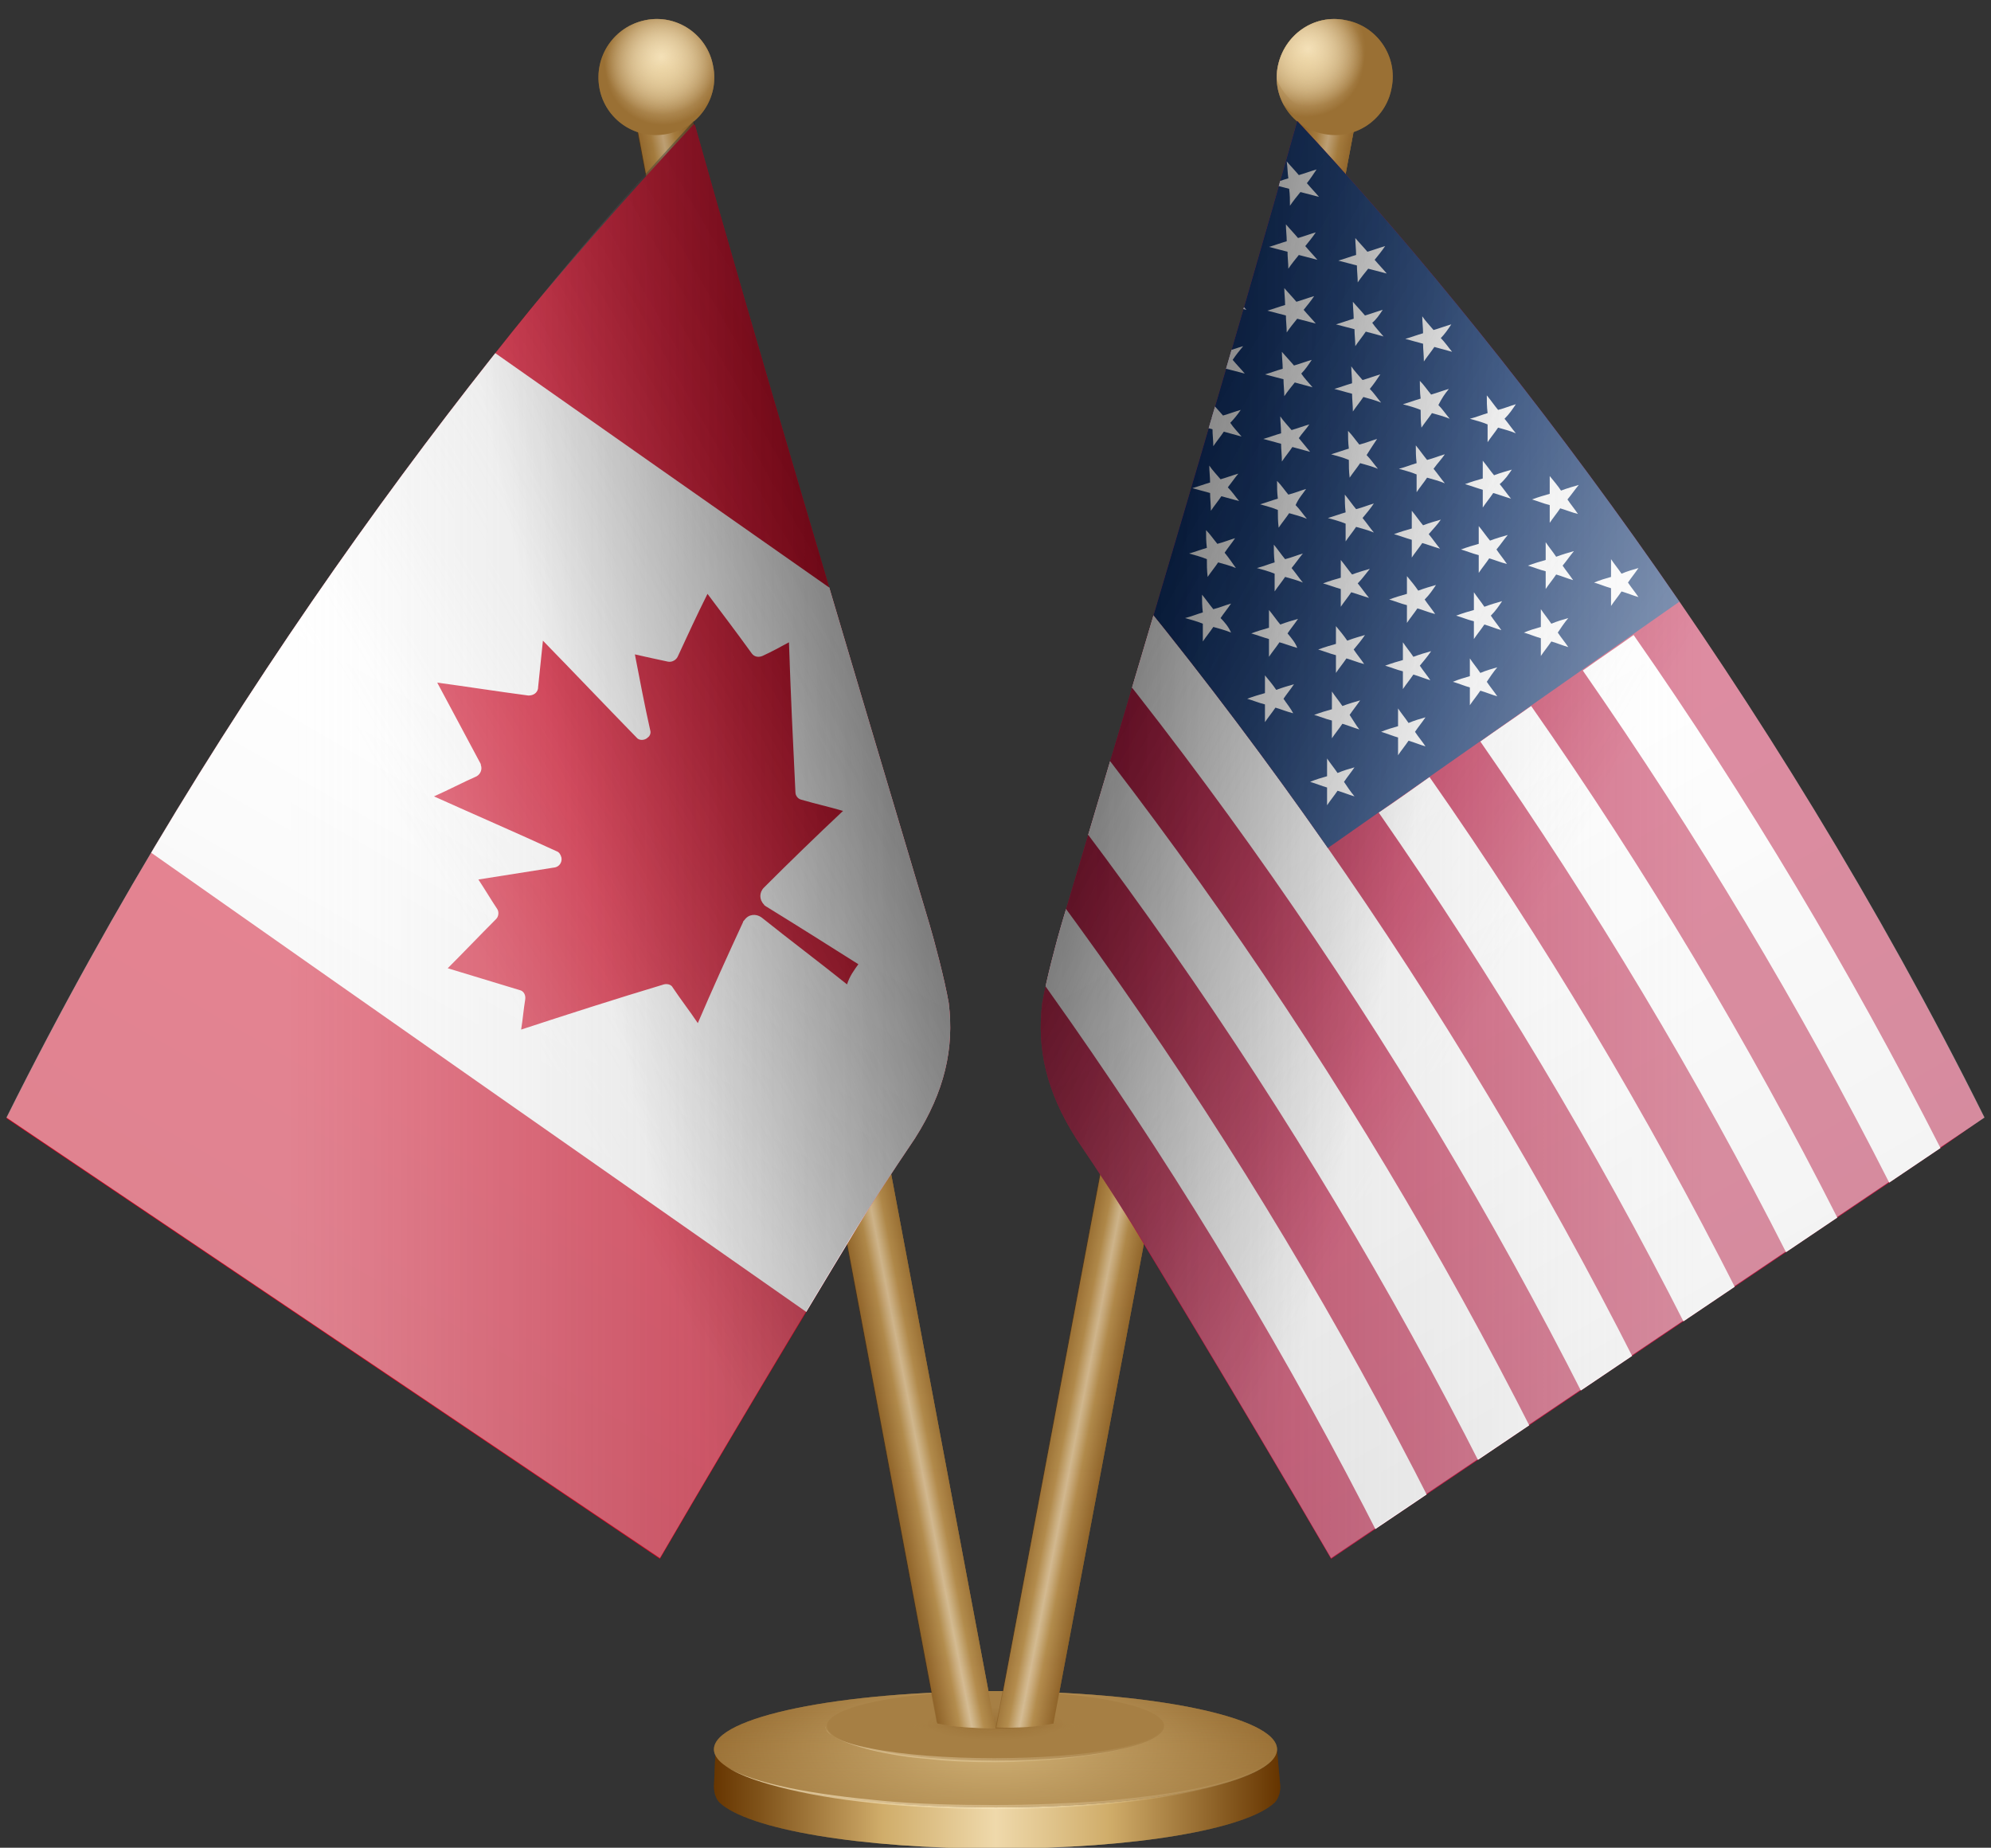 <?xml version="1.0" encoding="utf-8"?>
<!-- Generator: Adobe Illustrator 26.5.0, SVG Export Plug-In . SVG Version: 6.00 Build 0)  -->
<svg version="1.1" id="Layer_1" xmlns="http://www.w3.org/2000/svg" xmlns:xlink="http://www.w3.org/1999/xlink" x="0px" y="0px"
	 viewBox="0 0 246.8 229" style="enable-background:new 0 0 246.8 229;" xml:space="preserve">
<rect x="0" y="0" width="246.8" height="229" fill="#333333" stroke="none"/>
<style type="text/css">
	.st0{fill:url(#SVGID_1_);}
	.st1{fill:url(#SVGID_00000008148625692088036760000006396006889419196574_);}
	.st2{fill:url(#SVGID_00000163760835955084497590000010467780414370700709_);}
	.st3{opacity:0.7;fill:url(#SVGID_00000176763165971140379640000009491084643193415847_);}
	.st4{fill:url(#SVGID_00000147182616696397816690000014574547082955200179_);}
	.st5{fill:url(#SVGID_00000119117140472476096610000002825378018659962765_);}
	.st6{opacity:0.5;fill:url(#SVGID_00000080886702126382193360000014087815157852750209_);}
	.st7{fill:url(#SVGID_00000178890193196742252630000016543350903981912707_);}
	.st8{fill:url(#SVGID_00000111873731562672215430000009882664038642584747_);}
	.st9{clip-path:url(#SVGID_00000089552376345381847200000010295565273620431789_);fill:#9A7034;}
	
		.st10{clip-path:url(#SVGID_00000089552376345381847200000010295565273620431789_);fill:url(#SVGID_00000122704060680264298680000010126614728090304695_);}
	
		.st11{opacity:0.8;clip-path:url(#SVGID_00000089552376345381847200000010295565273620431789_);fill:url(#SVGID_00000047741866175425618110000004756480538783600800_);}
	.st12{fill:url(#SVGID_00000001648571500423490540000000076183678595073945_);}
	.st13{fill:url(#SVGID_00000119116112996718854790000004663363976779777666_);}
	.st14{clip-path:url(#SVGID_00000112602944043712284940000008132466050558650543_);fill:#9A7034;}
	
		.st15{clip-path:url(#SVGID_00000112602944043712284940000008132466050558650543_);fill:url(#SVGID_00000004529713798333278720000016279933998572778112_);}
	
		.st16{opacity:0.8;clip-path:url(#SVGID_00000112602944043712284940000008132466050558650543_);fill:url(#SVGID_00000129913082912620254440000004313533224171620507_);}
	.st17{opacity:0.3;}
	.st18{fill:url(#SVGID_00000029738644529488320530000013480339031959745440_);}
	.st19{fill:url(#SVGID_00000052085052565983947770000007428041115810018457_);}
	.st20{fill:url(#SVGID_00000153675693318100778570000001990319379486044594_);}
	.st21{opacity:0.7;fill:url(#SVGID_00000096759473897201383950000010518763402934181533_);}
	.st22{fill:url(#SVGID_00000109726729001982876930000008265234823995764633_);}
	.st23{fill:url(#SVGID_00000040563602025242380570000017923339032221056921_);}
	.st24{opacity:0.5;fill:url(#SVGID_00000138570663432944254210000005841401753940741279_);}
	.st25{fill:url(#SVGID_00000098911542095116119150000001634290792089314985_);}
	.st26{fill:url(#SVGID_00000038373808735081841050000004473291826070122394_);}
	.st27{clip-path:url(#SVGID_00000023984658176213341780000002535847017773421186_);fill:#9A7034;}
	
		.st28{clip-path:url(#SVGID_00000023984658176213341780000002535847017773421186_);fill:url(#SVGID_00000147178702519053463470000009202940776107072400_);}
	
		.st29{opacity:0.8;clip-path:url(#SVGID_00000023984658176213341780000002535847017773421186_);fill:url(#SVGID_00000084493257337458236870000001192686381006427295_);}
	.st30{fill:url(#SVGID_00000129176389242990951370000003331725511169512854_);}
	.st31{fill:url(#SVGID_00000082356132974922248420000008883124043680367761_);}
	.st32{clip-path:url(#SVGID_00000121972171259937809490000009719073680544874116_);fill:#9A7034;}
	
		.st33{clip-path:url(#SVGID_00000121972171259937809490000009719073680544874116_);fill:url(#SVGID_00000043445597653255251600000002618290956028303294_);}
	
		.st34{opacity:0.8;clip-path:url(#SVGID_00000121972171259937809490000009719073680544874116_);fill:url(#SVGID_00000118370978728442004540000001825362969376038571_);}
	.st35{fill:url(#SVGID_00000057132705818251439090000016956219372773545906_);}
	.st36{fill:url(#SVGID_00000013881389371250726930000006043238042675944865_);}
	.st37{fill:url(#SVGID_00000004524851622961307850000014702688971792102800_);}
	.st38{opacity:0.7;fill:url(#SVGID_00000006698342044515062190000004929416944646395010_);}
	.st39{fill:url(#SVGID_00000034054562694472018840000009825206015328864164_);}
	.st40{fill:url(#SVGID_00000078741566207544184940000013784448803554921896_);}
	.st41{opacity:0.5;fill:url(#SVGID_00000006675048299566143120000008583120292708148399_);}
	.st42{fill:url(#SVGID_00000132793902760360466330000017683728008006382015_);}
	.st43{fill:url(#SVGID_00000148647439919133305650000015155986206993451171_);}
	.st44{clip-path:url(#SVGID_00000018203184344336131560000008241740787979316645_);fill:#9A7034;}
	
		.st45{clip-path:url(#SVGID_00000018203184344336131560000008241740787979316645_);fill:url(#SVGID_00000183249522965282881720000007278689946081189773_);}
	
		.st46{opacity:0.8;clip-path:url(#SVGID_00000018203184344336131560000008241740787979316645_);fill:url(#SVGID_00000068677045366210269430000001574117042809699489_);}
	.st47{fill:url(#SVGID_00000071520852379969508060000007735372317024423322_);}
	.st48{fill:url(#SVGID_00000181066544171112503380000009536598025364139665_);}
	.st49{clip-path:url(#SVGID_00000142881963101103125740000015783460884157848755_);fill:#9A7034;}
	
		.st50{clip-path:url(#SVGID_00000142881963101103125740000015783460884157848755_);fill:url(#SVGID_00000129895985331793249940000011386292552552049330_);}
	
		.st51{opacity:0.8;clip-path:url(#SVGID_00000142881963101103125740000015783460884157848755_);fill:url(#SVGID_00000159447922374512900000000010385234182980907648_);}
	.st52{clip-path:url(#SVGID_00000139996282392940640860000014852272306724491953_);}
	.st53{fill:#BB133E;}
	.st54{fill:#FFFFFF;}
	.st55{fill:#002664;}
	.st56{clip-path:url(#SVGID_00000054252191580616838080000003708285107092565663_);}
	.st57{fill:#D1001E;}
	.st58{fill:url(#SVGID_00000155858378097552345480000006407042902618645160_);}
	.st59{fill:url(#SVGID_00000163791882888051477370000006437193075773963943_);}
	.st60{fill:url(#SVGID_00000132051112682701392550000010410541530068728974_);}
	.st61{fill:url(#SVGID_00000168833685058216651090000008366571863488487566_);}
	.st62{fill:url(#SVGID_00000002381233227030995650000009631006007726306179_);}
	.st63{fill:url(#SVGID_00000170982916958746026330000014733806019922228915_);}
	.st64{fill:url(#SVGID_00000122715627385470823260000003274518116841891468_);}
	.st65{fill:url(#SVGID_00000016788449255735543870000011745611527130020770_);}
</style>
<g>
	<g>
		<g>
			<g>
				<g>
					<linearGradient id="SVGID_1_" gradientUnits="userSpaceOnUse" x1="88.322" y1="222.952" x2="158.524" y2="222.952">
						<stop  offset="0" style="stop-color:#663500"/>
						<stop  offset="8.160534e-02" style="stop-color:#7F5219"/>
						<stop  offset="0.258" style="stop-color:#C09A5A"/>
						<stop  offset="0.3" style="stop-color:#D0AD6A"/>
						<stop  offset="0.5" style="stop-color:#EFD9AB"/>
						<stop  offset="0.7" style="stop-color:#D0AD6A"/>
						<stop  offset="1" style="stop-color:#663500"/>
					</linearGradient>
					<path class="st0" d="M158.3,216.9c-0.1,0.6-0.5,1.2-1.2,1.8c-0.4,0.3-0.8,0.5-1.3,0.8c-5.2,2.6-17.7,4.5-32.3,4.5
						c-14.6,0-27.1-1.8-32.3-4.5c-0.5-0.3-0.9-0.5-1.3-0.8c-0.8-0.6-1.2-1.2-1.2-1.8l-0.2,4.5c0,0.7,0.2,1.5,0.7,2
						c3.5,3.3,17.3,5.7,34.4,5.7s30.9-2.4,34.4-5.7c0.5-0.5,0.7-1.3,0.7-2L158.3,216.9z"/>
					
						<radialGradient id="SVGID_00000084501190099174473680000016530032120302135699_" cx="200.284" cy="777.33" r="26.697" gradientTransform="matrix(1.306 0 0 0.512 -138.187 -181.411)" gradientUnits="userSpaceOnUse">
						<stop  offset="0" style="stop-color:#CFB075"/>
						<stop  offset="1" style="stop-color:#93682D"/>
					</radialGradient>
					<path style="fill:url(#SVGID_00000084501190099174473680000016530032120302135699_);" d="M158.3,216.8c0,4-15.6,7.2-34.9,7.2
						c-19.3,0-34.9-3.2-34.9-7.2c0-4,15.6-7.2,34.9-7.2C142.7,209.6,158.3,212.8,158.3,216.8z"/>
					
						<linearGradient id="SVGID_00000003792940094506308600000003187023527706053020_" gradientUnits="userSpaceOnUse" x1="123.424" y1="733.854" x2="123.424" y2="791.42" gradientTransform="matrix(1 0 0 0.249 0 26.93)">
						<stop  offset="0" style="stop-color:#CFB075;stop-opacity:0"/>
						<stop  offset="1" style="stop-color:#CFB075;stop-opacity:0.3"/>
					</linearGradient>
					<path style="fill:url(#SVGID_00000003792940094506308600000003187023527706053020_);" d="M158.3,216.8c0,4-15.6,7.2-34.9,7.2
						c-19.3,0-34.9-3.2-34.9-7.2c0-4,15.6-7.2,34.9-7.2C142.7,209.6,158.3,212.8,158.3,216.8z"/>
					
						<linearGradient id="SVGID_00000021810339432582364620000004427186674242150804_" gradientUnits="userSpaceOnUse" x1="88.547" y1="220.446" x2="158.302" y2="220.446">
						<stop  offset="0" style="stop-color:#FDEDC9"/>
						<stop  offset="1" style="stop-color:#FDEDC9;stop-opacity:0"/>
					</linearGradient>
					<path style="opacity:0.7;fill:url(#SVGID_00000021810339432582364620000004427186674242150804_);" d="M158.3,216.8
						c0,0,0,0.1,0,0.2c0,0.1,0,0.1,0,0.2c0,0.1-0.1,0.2-0.1,0.3c-0.2,0.4-0.7,1-1.5,1.5c-1.6,1.1-4.4,2-7.8,2.8
						c-3.4,0.8-7.4,1.4-11.8,1.8c-4.3,0.4-9,0.6-13.7,0.6c-4.7,0-9.3-0.2-13.7-0.6c-4.4-0.4-8.4-1-11.8-1.8
						c-3.4-0.8-6.1-1.7-7.8-2.8c-0.8-0.5-1.3-1.1-1.5-1.5c0-0.1-0.1-0.2-0.1-0.3c0-0.1,0-0.2,0-0.2c0-0.1,0-0.2,0-0.2s0,0.1,0,0.2
						c0,0.1,0,0.1,0,0.2c0,0.1,0.1,0.2,0.1,0.3c0.2,0.4,0.7,1,1.5,1.5c1.6,1,4.4,1.9,7.8,2.6c3.4,0.7,7.4,1.2,11.7,1.6
						c4.3,0.4,9,0.5,13.6,0.5c4.6,0,9.3-0.2,13.6-0.5c4.3-0.4,8.4-0.9,11.7-1.6c3.4-0.7,6.1-1.6,7.8-2.6c0.8-0.5,1.3-1.1,1.5-1.5
						c0-0.1,0.1-0.2,0.1-0.3c0-0.1,0-0.2,0-0.2C158.3,216.8,158.3,216.8,158.3,216.8z"/>
					
						<radialGradient id="SVGID_00000183209226934473413200000002256381179364307338_" cx="200.283" cy="766.647" r="16.015" gradientTransform="matrix(1.306 0 0 0.307 -138.187 -21.73)" gradientUnits="userSpaceOnUse">
						<stop  offset="0" style="stop-color:#9C7338"/>
						<stop  offset="0.419" style="stop-color:#A67F44"/>
					</radialGradient>
					<path style="fill:url(#SVGID_00000183209226934473413200000002256381179364307338_);" d="M144.3,213.9c0,2.4-9.4,4.3-20.9,4.3
						c-11.6,0-20.9-1.9-20.9-4.3c0-2.4,9.4-4.3,20.9-4.3C135,209.6,144.3,211.5,144.3,213.9z"/>
					
						<radialGradient id="SVGID_00000183222580843421388070000002467053507871871670_" cx="200.283" cy="766.647" r="16.015" gradientTransform="matrix(1.306 0 0 9.901142e-02 -138.187 137.976)" gradientUnits="userSpaceOnUse">
						<stop  offset="0" style="stop-color:#9C7338"/>
						<stop  offset="0.29" style="stop-color:#9F773C;stop-opacity:0.42"/>
						<stop  offset="0.5" style="stop-color:#A67F44;stop-opacity:0"/>
					</radialGradient>
					<path style="fill:url(#SVGID_00000183222580843421388070000002467053507871871670_);" d="M144.3,213.9c0,2.4-9.4,4.3-20.9,4.3
						c-11.6,0-20.9-1.9-20.9-4.3c0-2.4,9.4-4.3,20.9-4.3C135,209.6,144.3,211.5,144.3,213.9z"/>
					
						<linearGradient id="SVGID_00000176022062049116964200000014389604623442355888_" gradientUnits="userSpaceOnUse" x1="102.496" y1="216.148" x2="144.35" y2="216.148">
						<stop  offset="0" style="stop-color:#FDEDC9"/>
						<stop  offset="1" style="stop-color:#FDEDC9;stop-opacity:0"/>
					</linearGradient>
					<path style="opacity:0.5;fill:url(#SVGID_00000176022062049116964200000014389604623442355888_);" d="M144.3,213.9
						c0,0,0,0.1-0.1,0.4c-0.1,0.3-0.4,0.6-0.9,0.9c-1,0.6-2.6,1.2-4.7,1.7c-2,0.5-4.5,0.8-7.1,1.1c-2.6,0.2-5.4,0.4-8.2,0.4
						c-2.8,0-5.6-0.1-8.2-0.4c-2.6-0.2-5-0.6-7.1-1.1c-2-0.5-3.7-1.1-4.7-1.7c-0.5-0.3-0.8-0.7-0.9-0.9c-0.1-0.3-0.1-0.4-0.1-0.4
						c0,0,0,0.2,0.1,0.4c0.1,0.3,0.4,0.6,0.9,0.9c1,0.6,2.6,1.1,4.7,1.5c2,0.4,4.4,0.7,7,0.9c2.6,0.2,5.4,0.3,8.2,0.3
						c2.8,0,5.6-0.1,8.2-0.3c2.6-0.2,5-0.5,7-0.9c2-0.4,3.7-0.9,4.7-1.5c0.5-0.3,0.8-0.6,0.9-0.9C144.4,214,144.3,213.9,144.3,213.9
						z"/>
				</g>
				<g>
					<g>
						<g>
							
								<linearGradient id="SVGID_00000042010535978018563360000015311581270215308988_" gradientUnits="userSpaceOnUse" x1="93.434" y1="113.485" x2="107.88" y2="110.677">
								<stop  offset="0" style="stop-color:#663500"/>
								<stop  offset="0.109" style="stop-color:#7F5219"/>
								<stop  offset="0.343" style="stop-color:#C09A5A"/>
								<stop  offset="0.4" style="stop-color:#D0AD6A"/>
								<stop  offset="0.461" style="stop-color:#EDD6A7"/>
								<stop  offset="0.5" style="stop-color:#FDEDC9"/>
								<stop  offset="0.528" style="stop-color:#F2DEB2"/>
								<stop  offset="0.586" style="stop-color:#D7B779"/>
								<stop  offset="0.6" style="stop-color:#D0AD6A"/>
								<stop  offset="1" style="stop-color:#663500"/>
							</linearGradient>
							<path style="fill:url(#SVGID_00000042010535978018563360000015311581270215308988_);" d="M116.2,213.6
								c1.9,0.4,4.4,0.6,7.2,0.6l-0.4-2.1L84.7,8.6l-3.4,0.7l-3.4,0.7l38.3,203.5L116.2,213.6z"/>
							
								<linearGradient id="SVGID_00000157297881063267155620000016775682206056712370_" gradientUnits="userSpaceOnUse" x1="100.647" y1="295.54" x2="100.647" y2="-72.698">
								<stop  offset="0" style="stop-color:#663500;stop-opacity:0.2"/>
								<stop  offset="1" style="stop-color:#663500;stop-opacity:0.5"/>
							</linearGradient>
							<path style="fill:url(#SVGID_00000157297881063267155620000016775682206056712370_);" d="M116.2,213.6
								c1.9,0.4,4.4,0.6,7.2,0.6l-0.4-2.1L84.7,8.6l-6.9,1.3l38.3,203.5L116.2,213.6z"/>
						</g>
						<g>
							<defs>
								<path id="SVGID_00000103238309317790369090000006332889107044814473_" d="M88.4,8.2c0.8,3.9-1.8,7.7-5.7,8.4
									c-3.9,0.8-7.7-1.8-8.4-5.7C73.6,7,76.1,3.3,80,2.5C83.9,1.7,87.7,4.3,88.4,8.2z"/>
							</defs>
							<clipPath id="SVGID_00000069391880237599091340000004282067994578322821_">
								<use xlink:href="#SVGID_00000103238309317790369090000006332889107044814473_"  style="overflow:visible;"/>
							</clipPath>
							<path style="clip-path:url(#SVGID_00000069391880237599091340000004282067994578322821_);fill:#9A7034;" d="M88.4,8.2
								c0.8,3.9-1.8,7.7-5.7,8.4c-3.9,0.8-7.7-1.8-8.4-5.7C73.6,7,76.1,3.3,80,2.5C83.9,1.7,87.7,4.3,88.4,8.2z"/>
							
								<radialGradient id="SVGID_00000034796341250068567790000016420155459726907839_" cx="77.509" cy="-86.432" r="7.198" gradientTransform="matrix(0.982 -0.192 0.192 0.982 22.673 108.057)" gradientUnits="userSpaceOnUse">
								<stop  offset="0" style="stop-color:#D0AD6A"/>
								<stop  offset="0.179" style="stop-color:#DBBC80;stop-opacity:0.821"/>
								<stop  offset="0.538" style="stop-color:#EDD7A8;stop-opacity:0.462"/>
								<stop  offset="0.825" style="stop-color:#F9E7C0;stop-opacity:0.175"/>
								<stop  offset="1" style="stop-color:#FDEDC9;stop-opacity:0"/>
							</radialGradient>
							
								<path style="clip-path:url(#SVGID_00000069391880237599091340000004282067994578322821_);fill:url(#SVGID_00000034796341250068567790000016420155459726907839_);" d="
								M89.2,7c0.8,3.9-1.8,7.7-5.7,8.4c-3.9,0.8-7.7-1.8-8.4-5.7c-0.8-3.9,1.8-7.7,5.7-8.4C84.7,0.5,88.5,3.1,89.2,7z"/>
							
								<radialGradient id="SVGID_00000049917781199019150570000000590708209123895718_" cx="77.51" cy="-87.694" r="7.127" gradientTransform="matrix(0.982 -0.192 0.192 0.982 22.673 108.057)" gradientUnits="userSpaceOnUse">
								<stop  offset="0" style="stop-color:#FDEDC9"/>
								<stop  offset="1" style="stop-color:#FDEDC9;stop-opacity:0"/>
							</radialGradient>
							
								<path style="opacity:0.8;clip-path:url(#SVGID_00000069391880237599091340000004282067994578322821_);fill:url(#SVGID_00000049917781199019150570000000590708209123895718_);" d="
								M88.9,5.8c0.7,3.9-1.8,7.6-5.6,8.4c-3.9,0.8-7.6-1.8-8.4-5.6c-0.8-3.9,1.8-7.6,5.6-8.4C84.4-0.6,88.2,1.9,88.9,5.8z"/>
						</g>
					</g>
					<g>
						<g>
							
								<linearGradient id="SVGID_00000107579708350825101700000001697910140094256775_" gradientUnits="userSpaceOnUse" x1="153.412" y1="113.485" x2="138.966" y2="110.677">
								<stop  offset="0" style="stop-color:#663500"/>
								<stop  offset="0.109" style="stop-color:#7F5219"/>
								<stop  offset="0.343" style="stop-color:#C09A5A"/>
								<stop  offset="0.4" style="stop-color:#D0AD6A"/>
								<stop  offset="0.461" style="stop-color:#EDD6A7"/>
								<stop  offset="0.5" style="stop-color:#FDEDC9"/>
								<stop  offset="0.528" style="stop-color:#F2DEB2"/>
								<stop  offset="0.586" style="stop-color:#D7B779"/>
								<stop  offset="0.6" style="stop-color:#D0AD6A"/>
								<stop  offset="1" style="stop-color:#663500"/>
							</linearGradient>
							<path style="fill:url(#SVGID_00000107579708350825101700000001697910140094256775_);" d="M130.6,213.6l0-0.1L169,9.9
								l-3.4-0.7l-3.4-0.7l-38.3,203.5l-0.4,2.1C126.2,214.2,128.7,214,130.6,213.6z"/>
							
								<linearGradient id="SVGID_00000084532510736052928780000002450268230025114012_" gradientUnits="userSpaceOnUse" x1="146.2" y1="295.54" x2="146.2" y2="-72.698">
								<stop  offset="0" style="stop-color:#663500;stop-opacity:0.2"/>
								<stop  offset="1" style="stop-color:#663500;stop-opacity:0.5"/>
							</linearGradient>
							<path style="fill:url(#SVGID_00000084532510736052928780000002450268230025114012_);" d="M130.6,213.6l0-0.1L169,9.9
								l-6.9-1.3l-38.3,203.5l-0.4,2.1C126.2,214.2,128.7,214,130.6,213.6z"/>
						</g>
						<g>
							<defs>
								<path id="SVGID_00000155121361791920685750000006036935238192762780_" d="M158.4,8.2c-0.8,3.9,1.8,7.7,5.7,8.4
									c3.9,0.8,7.7-1.8,8.4-5.7c0.8-3.9-1.8-7.7-5.7-8.4C162.9,1.7,159.2,4.3,158.4,8.2z"/>
							</defs>
							<clipPath id="SVGID_00000164471729742880347360000003589479051645327255_">
								<use xlink:href="#SVGID_00000155121361791920685750000006036935238192762780_"  style="overflow:visible;"/>
							</clipPath>
							<path style="clip-path:url(#SVGID_00000164471729742880347360000003589479051645327255_);fill:#9A7034;" d="M158.4,8.2
								c-0.8,3.9,1.8,7.7,5.7,8.4c3.9,0.8,7.7-1.8,8.4-5.7c0.8-3.9-1.8-7.7-5.7-8.4C162.9,1.7,159.2,4.3,158.4,8.2z"/>
							
								<radialGradient id="SVGID_00000155129798509703502640000014418762052316261813_" cx="5021.784" cy="910.106" r="7.198" gradientTransform="matrix(-0.982 -0.192 -0.192 0.982 5268.015 77.773)" gradientUnits="userSpaceOnUse">
								<stop  offset="0" style="stop-color:#D0AD6A"/>
								<stop  offset="0.179" style="stop-color:#DBBC80;stop-opacity:0.821"/>
								<stop  offset="0.538" style="stop-color:#EDD7A8;stop-opacity:0.462"/>
								<stop  offset="0.825" style="stop-color:#F9E7C0;stop-opacity:0.175"/>
								<stop  offset="1" style="stop-color:#FDEDC9;stop-opacity:0"/>
							</radialGradient>
							
								<path style="clip-path:url(#SVGID_00000164471729742880347360000003589479051645327255_);fill:url(#SVGID_00000155129798509703502640000014418762052316261813_);" d="
								M157.6,7c-0.8,3.9,1.8,7.7,5.7,8.4c3.9,0.8,7.7-1.8,8.4-5.7c0.8-3.9-1.8-7.7-5.7-8.4C162.1,0.5,158.4,3.1,157.6,7z"/>
							
								<radialGradient id="SVGID_00000147906060058028987170000005119381328738591391_" cx="5021.785" cy="908.844" r="7.126" gradientTransform="matrix(-0.982 -0.192 -0.192 0.982 5268.015 77.773)" gradientUnits="userSpaceOnUse">
								<stop  offset="0" style="stop-color:#FDEDC9"/>
								<stop  offset="1" style="stop-color:#FDEDC9;stop-opacity:0"/>
							</radialGradient>
							
								<path style="opacity:0.8;clip-path:url(#SVGID_00000164471729742880347360000003589479051645327255_);fill:url(#SVGID_00000147906060058028987170000005119381328738591391_);" d="
								M157.9,5.8c-0.8,3.9,1.8,7.6,5.6,8.4c3.9,0.8,7.6-1.8,8.4-5.6c0.8-3.9-1.8-7.6-5.6-8.4C162.4-0.6,158.7,1.9,157.9,5.8z"/>
						</g>
					</g>
				</g>
			</g>
		</g>
		<g class="st17">
			<g>
				<g>
					
						<linearGradient id="SVGID_00000049188364940839174880000006362728754205940671_" gradientUnits="userSpaceOnUse" x1="88.322" y1="222.952" x2="158.524" y2="222.952">
						<stop  offset="0" style="stop-color:#663500"/>
						<stop  offset="8.160534e-02" style="stop-color:#7F5219"/>
						<stop  offset="0.258" style="stop-color:#C09A5A"/>
						<stop  offset="0.3" style="stop-color:#D0AD6A"/>
						<stop  offset="0.5" style="stop-color:#EFD9AB"/>
						<stop  offset="0.7" style="stop-color:#D0AD6A"/>
						<stop  offset="1" style="stop-color:#663500"/>
					</linearGradient>
					<path style="fill:url(#SVGID_00000049188364940839174880000006362728754205940671_);" d="M158.3,216.9
						c-0.1,0.6-0.5,1.2-1.2,1.8c-0.4,0.3-0.8,0.5-1.3,0.8c-5.2,2.6-17.7,4.5-32.3,4.5c-14.6,0-27.1-1.8-32.3-4.5
						c-0.5-0.3-0.9-0.5-1.3-0.8c-0.8-0.6-1.2-1.2-1.2-1.8l-0.2,4.5c0,0.7,0.2,1.5,0.7,2c3.5,3.3,17.3,5.7,34.4,5.7
						s30.9-2.4,34.4-5.7c0.5-0.5,0.7-1.3,0.7-2L158.3,216.9z"/>
					
						<radialGradient id="SVGID_00000100381964305174266760000013907986936456853396_" cx="200.284" cy="777.33" r="26.697" gradientTransform="matrix(1.306 0 0 0.512 -138.187 -181.411)" gradientUnits="userSpaceOnUse">
						<stop  offset="0" style="stop-color:#CFB075"/>
						<stop  offset="1" style="stop-color:#93682D"/>
					</radialGradient>
					<path style="fill:url(#SVGID_00000100381964305174266760000013907986936456853396_);" d="M158.3,216.8c0,4-15.6,7.2-34.9,7.2
						c-19.3,0-34.9-3.2-34.9-7.2c0-4,15.6-7.2,34.9-7.2C142.7,209.6,158.3,212.8,158.3,216.8z"/>
					
						<linearGradient id="SVGID_00000016036990987055206930000005255246131639557528_" gradientUnits="userSpaceOnUse" x1="123.424" y1="733.854" x2="123.424" y2="791.42" gradientTransform="matrix(1 0 0 0.249 0 26.93)">
						<stop  offset="0" style="stop-color:#CFB075;stop-opacity:0"/>
						<stop  offset="1" style="stop-color:#CFB075;stop-opacity:0.3"/>
					</linearGradient>
					<path style="fill:url(#SVGID_00000016036990987055206930000005255246131639557528_);" d="M158.3,216.8c0,4-15.6,7.2-34.9,7.2
						c-19.3,0-34.9-3.2-34.9-7.2c0-4,15.6-7.2,34.9-7.2C142.7,209.6,158.3,212.8,158.3,216.8z"/>
					
						<linearGradient id="SVGID_00000029746893089767377160000013184822507522695311_" gradientUnits="userSpaceOnUse" x1="88.547" y1="220.446" x2="158.302" y2="220.446">
						<stop  offset="0" style="stop-color:#FDEDC9"/>
						<stop  offset="1" style="stop-color:#FDEDC9;stop-opacity:0"/>
					</linearGradient>
					<path style="opacity:0.7;fill:url(#SVGID_00000029746893089767377160000013184822507522695311_);" d="M158.3,216.8
						c0,0,0,0.1,0,0.2c0,0.1,0,0.1,0,0.2c0,0.1-0.1,0.2-0.1,0.3c-0.2,0.4-0.7,1-1.5,1.5c-1.6,1.1-4.4,2-7.8,2.8
						c-3.4,0.8-7.4,1.4-11.8,1.8c-4.3,0.4-9,0.6-13.7,0.6c-4.7,0-9.3-0.2-13.7-0.6c-4.4-0.4-8.4-1-11.8-1.8
						c-3.4-0.8-6.1-1.7-7.8-2.8c-0.8-0.5-1.3-1.1-1.5-1.5c0-0.1-0.1-0.2-0.1-0.3c0-0.1,0-0.2,0-0.2c0-0.1,0-0.2,0-0.2s0,0.1,0,0.2
						c0,0.1,0,0.1,0,0.2c0,0.1,0.1,0.2,0.1,0.3c0.2,0.4,0.7,1,1.5,1.5c1.6,1,4.4,1.9,7.8,2.6c3.4,0.7,7.4,1.2,11.7,1.6
						c4.3,0.4,9,0.5,13.6,0.5c4.6,0,9.3-0.2,13.6-0.5c4.3-0.4,8.4-0.9,11.7-1.6c3.4-0.7,6.1-1.6,7.8-2.6c0.8-0.5,1.3-1.1,1.5-1.5
						c0-0.1,0.1-0.2,0.1-0.3c0-0.1,0-0.2,0-0.2C158.3,216.8,158.3,216.8,158.3,216.8z"/>
					
						<radialGradient id="SVGID_00000135658740629742305640000018147261694108295305_" cx="200.283" cy="766.647" r="16.015" gradientTransform="matrix(1.306 0 0 0.307 -138.187 -21.73)" gradientUnits="userSpaceOnUse">
						<stop  offset="0" style="stop-color:#9C7338"/>
						<stop  offset="0.419" style="stop-color:#A67F44"/>
					</radialGradient>
					<path style="fill:url(#SVGID_00000135658740629742305640000018147261694108295305_);" d="M144.3,213.9c0,2.4-9.4,4.3-20.9,4.3
						c-11.6,0-20.9-1.9-20.9-4.3c0-2.4,9.4-4.3,20.9-4.3C135,209.6,144.3,211.5,144.3,213.9z"/>
					
						<radialGradient id="SVGID_00000029768338184231009610000016092523712481457290_" cx="200.283" cy="766.647" r="16.015" gradientTransform="matrix(1.306 0 0 9.901142e-02 -138.187 137.976)" gradientUnits="userSpaceOnUse">
						<stop  offset="0" style="stop-color:#9C7338"/>
						<stop  offset="0.29" style="stop-color:#9F773C;stop-opacity:0.42"/>
						<stop  offset="0.5" style="stop-color:#A67F44;stop-opacity:0"/>
					</radialGradient>
					<path style="fill:url(#SVGID_00000029768338184231009610000016092523712481457290_);" d="M144.3,213.9c0,2.4-9.4,4.3-20.9,4.3
						c-11.6,0-20.9-1.9-20.9-4.3c0-2.4,9.4-4.3,20.9-4.3C135,209.6,144.3,211.5,144.3,213.9z"/>
					
						<linearGradient id="SVGID_00000006684272374586111140000007929805509147595163_" gradientUnits="userSpaceOnUse" x1="102.496" y1="216.148" x2="144.35" y2="216.148">
						<stop  offset="0" style="stop-color:#FDEDC9"/>
						<stop  offset="1" style="stop-color:#FDEDC9;stop-opacity:0"/>
					</linearGradient>
					<path style="opacity:0.5;fill:url(#SVGID_00000006684272374586111140000007929805509147595163_);" d="M144.3,213.9
						c0,0,0,0.1-0.1,0.4c-0.1,0.3-0.4,0.6-0.9,0.9c-1,0.6-2.6,1.2-4.7,1.7c-2,0.5-4.5,0.8-7.1,1.1c-2.6,0.2-5.4,0.4-8.2,0.4
						c-2.8,0-5.6-0.1-8.2-0.4c-2.6-0.2-5-0.6-7.1-1.1c-2-0.5-3.7-1.1-4.7-1.7c-0.5-0.3-0.8-0.7-0.9-0.9c-0.1-0.3-0.1-0.4-0.1-0.4
						c0,0,0,0.2,0.1,0.4c0.1,0.3,0.4,0.6,0.9,0.9c1,0.6,2.6,1.1,4.7,1.5c2,0.4,4.4,0.7,7,0.9c2.6,0.2,5.4,0.3,8.2,0.3
						c2.8,0,5.6-0.1,8.2-0.3c2.6-0.2,5-0.5,7-0.9c2-0.4,3.7-0.9,4.7-1.5c0.5-0.3,0.8-0.6,0.9-0.9C144.4,214,144.3,213.9,144.3,213.9
						z"/>
				</g>
				<g>
					<g>
						<g>
							
								<linearGradient id="SVGID_00000006675173208251208710000006841933131060986288_" gradientUnits="userSpaceOnUse" x1="93.434" y1="113.485" x2="107.88" y2="110.677">
								<stop  offset="0" style="stop-color:#663500"/>
								<stop  offset="0.109" style="stop-color:#7F5219"/>
								<stop  offset="0.343" style="stop-color:#C09A5A"/>
								<stop  offset="0.4" style="stop-color:#D0AD6A"/>
								<stop  offset="0.461" style="stop-color:#EDD6A7"/>
								<stop  offset="0.5" style="stop-color:#FDEDC9"/>
								<stop  offset="0.528" style="stop-color:#F2DEB2"/>
								<stop  offset="0.586" style="stop-color:#D7B779"/>
								<stop  offset="0.6" style="stop-color:#D0AD6A"/>
								<stop  offset="1" style="stop-color:#663500"/>
							</linearGradient>
							<path style="fill:url(#SVGID_00000006675173208251208710000006841933131060986288_);" d="M116.2,213.6
								c1.9,0.4,4.4,0.6,7.2,0.6l-0.4-2.1L84.7,8.6l-3.4,0.7l-3.4,0.7l38.3,203.5L116.2,213.6z"/>
							
								<linearGradient id="SVGID_00000153686448079015505580000009290860107707459493_" gradientUnits="userSpaceOnUse" x1="100.647" y1="295.54" x2="100.647" y2="-72.698">
								<stop  offset="0" style="stop-color:#663500;stop-opacity:0.2"/>
								<stop  offset="1" style="stop-color:#663500;stop-opacity:0.5"/>
							</linearGradient>
							<path style="fill:url(#SVGID_00000153686448079015505580000009290860107707459493_);" d="M116.2,213.6
								c1.9,0.4,4.4,0.6,7.2,0.6l-0.4-2.1L84.7,8.6l-6.9,1.3l38.3,203.5L116.2,213.6z"/>
						</g>
						<g>
							<defs>
								<path id="SVGID_00000046312351361861507390000010571391757017694366_" d="M88.4,8.2c0.8,3.9-1.8,7.7-5.7,8.4
									c-3.9,0.8-7.7-1.8-8.4-5.7C73.6,7,76.1,3.3,80,2.5C83.9,1.7,87.7,4.3,88.4,8.2z"/>
							</defs>
							<clipPath id="SVGID_00000067238503154500177650000001496980253693531813_">
								<use xlink:href="#SVGID_00000046312351361861507390000010571391757017694366_"  style="overflow:visible;"/>
							</clipPath>
							<path style="clip-path:url(#SVGID_00000067238503154500177650000001496980253693531813_);fill:#9A7034;" d="M88.4,8.2
								c0.8,3.9-1.8,7.7-5.7,8.4c-3.9,0.8-7.7-1.8-8.4-5.7C73.6,7,76.1,3.3,80,2.5C83.9,1.7,87.7,4.3,88.4,8.2z"/>
							
								<radialGradient id="SVGID_00000047027900813741250420000006225520339470757053_" cx="77.509" cy="-86.432" r="7.198" gradientTransform="matrix(0.982 -0.192 0.192 0.982 22.673 108.057)" gradientUnits="userSpaceOnUse">
								<stop  offset="0" style="stop-color:#D0AD6A"/>
								<stop  offset="0.179" style="stop-color:#DBBC80;stop-opacity:0.821"/>
								<stop  offset="0.538" style="stop-color:#EDD7A8;stop-opacity:0.462"/>
								<stop  offset="0.825" style="stop-color:#F9E7C0;stop-opacity:0.175"/>
								<stop  offset="1" style="stop-color:#FDEDC9;stop-opacity:0"/>
							</radialGradient>
							
								<path style="clip-path:url(#SVGID_00000067238503154500177650000001496980253693531813_);fill:url(#SVGID_00000047027900813741250420000006225520339470757053_);" d="
								M89.2,7c0.8,3.9-1.8,7.7-5.7,8.4c-3.9,0.8-7.7-1.8-8.4-5.7c-0.8-3.9,1.8-7.7,5.7-8.4C84.7,0.5,88.5,3.1,89.2,7z"/>
							
								<radialGradient id="SVGID_00000030452992662618399820000009040806606186191002_" cx="77.51" cy="-87.694" r="7.127" gradientTransform="matrix(0.982 -0.192 0.192 0.982 22.673 108.057)" gradientUnits="userSpaceOnUse">
								<stop  offset="0" style="stop-color:#FDEDC9"/>
								<stop  offset="1" style="stop-color:#FDEDC9;stop-opacity:0"/>
							</radialGradient>
							
								<path style="opacity:0.8;clip-path:url(#SVGID_00000067238503154500177650000001496980253693531813_);fill:url(#SVGID_00000030452992662618399820000009040806606186191002_);" d="
								M88.9,5.8c0.7,3.9-1.8,7.6-5.6,8.4c-3.9,0.8-7.6-1.8-8.4-5.6c-0.8-3.9,1.8-7.6,5.6-8.4C84.4-0.6,88.2,1.9,88.9,5.8z"/>
						</g>
					</g>
					<g>
						<g>
							
								<linearGradient id="SVGID_00000034783498205427039690000010452123174868756405_" gradientUnits="userSpaceOnUse" x1="153.412" y1="113.485" x2="138.966" y2="110.677">
								<stop  offset="0" style="stop-color:#663500"/>
								<stop  offset="0.109" style="stop-color:#7F5219"/>
								<stop  offset="0.343" style="stop-color:#C09A5A"/>
								<stop  offset="0.4" style="stop-color:#D0AD6A"/>
								<stop  offset="0.461" style="stop-color:#EDD6A7"/>
								<stop  offset="0.5" style="stop-color:#FDEDC9"/>
								<stop  offset="0.528" style="stop-color:#F2DEB2"/>
								<stop  offset="0.586" style="stop-color:#D7B779"/>
								<stop  offset="0.6" style="stop-color:#D0AD6A"/>
								<stop  offset="1" style="stop-color:#663500"/>
							</linearGradient>
							<path style="fill:url(#SVGID_00000034783498205427039690000010452123174868756405_);" d="M130.6,213.6l0-0.1L169,9.9
								l-3.4-0.7l-3.4-0.7l-38.3,203.5l-0.4,2.1C126.2,214.2,128.7,214,130.6,213.6z"/>
							
								<linearGradient id="SVGID_00000109720780720920702610000003749584422145609134_" gradientUnits="userSpaceOnUse" x1="146.2" y1="295.54" x2="146.2" y2="-72.698">
								<stop  offset="0" style="stop-color:#663500;stop-opacity:0.2"/>
								<stop  offset="1" style="stop-color:#663500;stop-opacity:0.5"/>
							</linearGradient>
							<path style="fill:url(#SVGID_00000109720780720920702610000003749584422145609134_);" d="M130.6,213.6l0-0.1L169,9.9
								l-6.9-1.3l-38.3,203.5l-0.4,2.1C126.2,214.2,128.7,214,130.6,213.6z"/>
						</g>
						<g>
							<defs>
								<path id="SVGID_00000137114400088873099310000003980240784267287442_" d="M158.4,8.2c-0.8,3.9,1.8,7.7,5.7,8.4
									c3.9,0.8,7.7-1.8,8.4-5.7c0.8-3.9-1.8-7.7-5.7-8.4C162.9,1.7,159.2,4.3,158.4,8.2z"/>
							</defs>
							<clipPath id="SVGID_00000070088721668659791460000008954577747936465593_">
								<use xlink:href="#SVGID_00000137114400088873099310000003980240784267287442_"  style="overflow:visible;"/>
							</clipPath>
							<path style="clip-path:url(#SVGID_00000070088721668659791460000008954577747936465593_);fill:#9A7034;" d="M158.4,8.2
								c-0.8,3.9,1.8,7.7,5.7,8.4c3.9,0.8,7.7-1.8,8.4-5.7c0.8-3.9-1.8-7.7-5.7-8.4C162.9,1.7,159.2,4.3,158.4,8.2z"/>
							
								<radialGradient id="SVGID_00000034052882580726851120000017246425651772624008_" cx="5021.784" cy="910.106" r="7.198" gradientTransform="matrix(-0.982 -0.192 -0.192 0.982 5268.015 77.773)" gradientUnits="userSpaceOnUse">
								<stop  offset="0" style="stop-color:#D0AD6A"/>
								<stop  offset="0.179" style="stop-color:#DBBC80;stop-opacity:0.821"/>
								<stop  offset="0.538" style="stop-color:#EDD7A8;stop-opacity:0.462"/>
								<stop  offset="0.825" style="stop-color:#F9E7C0;stop-opacity:0.175"/>
								<stop  offset="1" style="stop-color:#FDEDC9;stop-opacity:0"/>
							</radialGradient>
							
								<path style="clip-path:url(#SVGID_00000070088721668659791460000008954577747936465593_);fill:url(#SVGID_00000034052882580726851120000017246425651772624008_);" d="
								M157.6,7c-0.8,3.9,1.8,7.7,5.7,8.4c3.9,0.8,7.7-1.8,8.4-5.7c0.8-3.9-1.8-7.7-5.7-8.4C162.1,0.5,158.4,3.1,157.6,7z"/>
							
								<radialGradient id="SVGID_00000160163137876207344810000003639633820321239682_" cx="5021.785" cy="908.844" r="7.126" gradientTransform="matrix(-0.982 -0.192 -0.192 0.982 5268.015 77.773)" gradientUnits="userSpaceOnUse">
								<stop  offset="0" style="stop-color:#FDEDC9"/>
								<stop  offset="1" style="stop-color:#FDEDC9;stop-opacity:0"/>
							</radialGradient>
							
								<path style="opacity:0.8;clip-path:url(#SVGID_00000070088721668659791460000008954577747936465593_);fill:url(#SVGID_00000160163137876207344810000003639633820321239682_);" d="
								M157.9,5.8c-0.8,3.9,1.8,7.6,5.6,8.4c3.9,0.8,7.6-1.8,8.4-5.6c0.8-3.9-1.8-7.6-5.6-8.4C162.4-0.6,158.7,1.9,157.9,5.8z"/>
						</g>
					</g>
				</g>
			</g>
		</g>
		<g class="st17">
			<g>
				<g>
					
						<linearGradient id="SVGID_00000079476115119790885750000012202214224274689178_" gradientUnits="userSpaceOnUse" x1="88.322" y1="222.952" x2="158.524" y2="222.952">
						<stop  offset="0" style="stop-color:#663500"/>
						<stop  offset="8.160534e-02" style="stop-color:#7F5219"/>
						<stop  offset="0.258" style="stop-color:#C09A5A"/>
						<stop  offset="0.3" style="stop-color:#D0AD6A"/>
						<stop  offset="0.5" style="stop-color:#EFD9AB"/>
						<stop  offset="0.7" style="stop-color:#D0AD6A"/>
						<stop  offset="1" style="stop-color:#663500"/>
					</linearGradient>
					<path style="fill:url(#SVGID_00000079476115119790885750000012202214224274689178_);" d="M158.3,216.9
						c-0.1,0.6-0.5,1.2-1.2,1.8c-0.4,0.3-0.8,0.5-1.3,0.8c-5.2,2.6-17.7,4.5-32.3,4.5c-14.6,0-27.1-1.8-32.3-4.5
						c-0.5-0.3-0.9-0.5-1.3-0.8c-0.8-0.6-1.2-1.2-1.2-1.8l-0.2,4.5c0,0.7,0.2,1.5,0.7,2c3.5,3.3,17.3,5.7,34.4,5.7
						s30.9-2.4,34.4-5.7c0.5-0.5,0.7-1.3,0.7-2L158.3,216.9z"/>
					
						<radialGradient id="SVGID_00000062179955917714559960000014596436480190842547_" cx="200.284" cy="777.33" r="26.697" gradientTransform="matrix(1.306 0 0 0.512 -138.187 -181.411)" gradientUnits="userSpaceOnUse">
						<stop  offset="0" style="stop-color:#CFB075"/>
						<stop  offset="1" style="stop-color:#93682D"/>
					</radialGradient>
					<path style="fill:url(#SVGID_00000062179955917714559960000014596436480190842547_);" d="M158.3,216.8c0,4-15.6,7.2-34.9,7.2
						c-19.3,0-34.9-3.2-34.9-7.2c0-4,15.6-7.2,34.9-7.2C142.7,209.6,158.3,212.8,158.3,216.8z"/>
					
						<linearGradient id="SVGID_00000120522091830251354220000018108949976337615795_" gradientUnits="userSpaceOnUse" x1="123.424" y1="733.854" x2="123.424" y2="791.42" gradientTransform="matrix(1 0 0 0.249 0 26.93)">
						<stop  offset="0" style="stop-color:#CFB075;stop-opacity:0"/>
						<stop  offset="1" style="stop-color:#CFB075;stop-opacity:0.3"/>
					</linearGradient>
					<path style="fill:url(#SVGID_00000120522091830251354220000018108949976337615795_);" d="M158.3,216.8c0,4-15.6,7.2-34.9,7.2
						c-19.3,0-34.9-3.2-34.9-7.2c0-4,15.6-7.2,34.9-7.2C142.7,209.6,158.3,212.8,158.3,216.8z"/>
					
						<linearGradient id="SVGID_00000096769068229855389480000010490107056574332560_" gradientUnits="userSpaceOnUse" x1="88.547" y1="220.446" x2="158.302" y2="220.446">
						<stop  offset="0" style="stop-color:#FDEDC9"/>
						<stop  offset="1" style="stop-color:#FDEDC9;stop-opacity:0"/>
					</linearGradient>
					<path style="opacity:0.7;fill:url(#SVGID_00000096769068229855389480000010490107056574332560_);" d="M158.3,216.8
						c0,0,0,0.1,0,0.2c0,0.1,0,0.1,0,0.2c0,0.1-0.1,0.2-0.1,0.3c-0.2,0.4-0.7,1-1.5,1.5c-1.6,1.1-4.4,2-7.8,2.8
						c-3.4,0.8-7.4,1.4-11.8,1.8c-4.3,0.4-9,0.6-13.7,0.6c-4.7,0-9.3-0.2-13.7-0.6c-4.4-0.4-8.4-1-11.8-1.8
						c-3.4-0.8-6.1-1.7-7.8-2.8c-0.8-0.5-1.3-1.1-1.5-1.5c0-0.1-0.1-0.2-0.1-0.3c0-0.1,0-0.2,0-0.2c0-0.1,0-0.2,0-0.2s0,0.1,0,0.2
						c0,0.1,0,0.1,0,0.2c0,0.1,0.1,0.2,0.1,0.3c0.2,0.4,0.7,1,1.5,1.5c1.6,1,4.4,1.9,7.8,2.6c3.4,0.7,7.4,1.2,11.7,1.6
						c4.3,0.4,9,0.5,13.6,0.5c4.6,0,9.3-0.2,13.6-0.5c4.3-0.4,8.4-0.9,11.7-1.6c3.4-0.7,6.1-1.6,7.8-2.6c0.8-0.5,1.3-1.1,1.5-1.5
						c0-0.1,0.1-0.2,0.1-0.3c0-0.1,0-0.2,0-0.2C158.3,216.8,158.3,216.8,158.3,216.8z"/>
					
						<radialGradient id="SVGID_00000041266227270818712820000015790239722388480667_" cx="200.283" cy="766.647" r="16.015" gradientTransform="matrix(1.306 0 0 0.307 -138.187 -21.73)" gradientUnits="userSpaceOnUse">
						<stop  offset="0" style="stop-color:#9C7338"/>
						<stop  offset="0.419" style="stop-color:#A67F44"/>
					</radialGradient>
					<path style="fill:url(#SVGID_00000041266227270818712820000015790239722388480667_);" d="M144.3,213.9c0,2.4-9.4,4.3-20.9,4.3
						c-11.6,0-20.9-1.9-20.9-4.3c0-2.4,9.4-4.3,20.9-4.3C135,209.6,144.3,211.5,144.3,213.9z"/>
					
						<radialGradient id="SVGID_00000094591595987264674160000001796212875341271723_" cx="200.283" cy="766.647" r="16.015" gradientTransform="matrix(1.306 0 0 9.901142e-02 -138.187 137.976)" gradientUnits="userSpaceOnUse">
						<stop  offset="0" style="stop-color:#9C7338"/>
						<stop  offset="0.29" style="stop-color:#9F773C;stop-opacity:0.42"/>
						<stop  offset="0.5" style="stop-color:#A67F44;stop-opacity:0"/>
					</radialGradient>
					<path style="fill:url(#SVGID_00000094591595987264674160000001796212875341271723_);" d="M144.3,213.9c0,2.4-9.4,4.3-20.9,4.3
						c-11.6,0-20.9-1.9-20.9-4.3c0-2.4,9.4-4.3,20.9-4.3C135,209.6,144.3,211.5,144.3,213.9z"/>
					
						<linearGradient id="SVGID_00000004534567351898041710000001821104423379111093_" gradientUnits="userSpaceOnUse" x1="102.496" y1="216.148" x2="144.35" y2="216.148">
						<stop  offset="0" style="stop-color:#FDEDC9"/>
						<stop  offset="1" style="stop-color:#FDEDC9;stop-opacity:0"/>
					</linearGradient>
					<path style="opacity:0.5;fill:url(#SVGID_00000004534567351898041710000001821104423379111093_);" d="M144.3,213.9
						c0,0,0,0.1-0.1,0.4c-0.1,0.3-0.4,0.6-0.9,0.9c-1,0.6-2.6,1.2-4.7,1.7c-2,0.5-4.5,0.8-7.1,1.1c-2.6,0.2-5.4,0.4-8.2,0.4
						c-2.8,0-5.6-0.1-8.2-0.4c-2.6-0.2-5-0.6-7.1-1.1c-2-0.5-3.7-1.1-4.7-1.7c-0.5-0.3-0.8-0.7-0.9-0.9c-0.1-0.3-0.1-0.4-0.1-0.4
						c0,0,0,0.2,0.1,0.4c0.1,0.3,0.4,0.6,0.9,0.9c1,0.6,2.6,1.1,4.7,1.5c2,0.4,4.4,0.7,7,0.9c2.6,0.2,5.4,0.3,8.2,0.3
						c2.8,0,5.6-0.1,8.2-0.3c2.6-0.2,5-0.5,7-0.9c2-0.4,3.7-0.9,4.7-1.5c0.5-0.3,0.8-0.6,0.9-0.9C144.4,214,144.3,213.9,144.3,213.9
						z"/>
				</g>
				<g>
					<g>
						<g>
							
								<linearGradient id="SVGID_00000160901779710873517900000001241973811176703626_" gradientUnits="userSpaceOnUse" x1="93.434" y1="113.485" x2="107.88" y2="110.677">
								<stop  offset="0" style="stop-color:#663500"/>
								<stop  offset="0.109" style="stop-color:#7F5219"/>
								<stop  offset="0.343" style="stop-color:#C09A5A"/>
								<stop  offset="0.4" style="stop-color:#D0AD6A"/>
								<stop  offset="0.461" style="stop-color:#EDD6A7"/>
								<stop  offset="0.5" style="stop-color:#FDEDC9"/>
								<stop  offset="0.528" style="stop-color:#F2DEB2"/>
								<stop  offset="0.586" style="stop-color:#D7B779"/>
								<stop  offset="0.6" style="stop-color:#D0AD6A"/>
								<stop  offset="1" style="stop-color:#663500"/>
							</linearGradient>
							<path style="fill:url(#SVGID_00000160901779710873517900000001241973811176703626_);" d="M116.2,213.6
								c1.9,0.4,4.4,0.6,7.2,0.6l-0.4-2.1L84.7,8.6l-3.4,0.7l-3.4,0.7l38.3,203.5L116.2,213.6z"/>
							
								<linearGradient id="SVGID_00000096740726028846896780000015122174675957792428_" gradientUnits="userSpaceOnUse" x1="100.647" y1="295.54" x2="100.647" y2="-72.698">
								<stop  offset="0" style="stop-color:#663500;stop-opacity:0.2"/>
								<stop  offset="1" style="stop-color:#663500;stop-opacity:0.5"/>
							</linearGradient>
							<path style="fill:url(#SVGID_00000096740726028846896780000015122174675957792428_);" d="M116.2,213.6
								c1.9,0.4,4.4,0.6,7.2,0.6l-0.4-2.1L84.7,8.6l-6.9,1.3l38.3,203.5L116.2,213.6z"/>
						</g>
						<g>
							<defs>
								<path id="SVGID_00000071535987491933075440000007172432937892969130_" d="M88.4,8.2c0.8,3.9-1.8,7.7-5.7,8.4
									c-3.9,0.8-7.7-1.8-8.4-5.7C73.6,7,76.1,3.3,80,2.5C83.9,1.7,87.7,4.3,88.4,8.2z"/>
							</defs>
							<clipPath id="SVGID_00000138561079213943822520000000835097018703609237_">
								<use xlink:href="#SVGID_00000071535987491933075440000007172432937892969130_"  style="overflow:visible;"/>
							</clipPath>
							<path style="clip-path:url(#SVGID_00000138561079213943822520000000835097018703609237_);fill:#9A7034;" d="M88.4,8.2
								c0.8,3.9-1.8,7.7-5.7,8.4c-3.9,0.8-7.7-1.8-8.4-5.7C73.6,7,76.1,3.3,80,2.5C83.9,1.7,87.7,4.3,88.4,8.2z"/>
							
								<radialGradient id="SVGID_00000105391477291394010420000000474227143323871893_" cx="77.509" cy="-86.432" r="7.198" gradientTransform="matrix(0.982 -0.192 0.192 0.982 22.673 108.057)" gradientUnits="userSpaceOnUse">
								<stop  offset="0" style="stop-color:#D0AD6A"/>
								<stop  offset="0.179" style="stop-color:#DBBC80;stop-opacity:0.821"/>
								<stop  offset="0.538" style="stop-color:#EDD7A8;stop-opacity:0.462"/>
								<stop  offset="0.825" style="stop-color:#F9E7C0;stop-opacity:0.175"/>
								<stop  offset="1" style="stop-color:#FDEDC9;stop-opacity:0"/>
							</radialGradient>
							
								<path style="clip-path:url(#SVGID_00000138561079213943822520000000835097018703609237_);fill:url(#SVGID_00000105391477291394010420000000474227143323871893_);" d="
								M89.2,7c0.8,3.9-1.8,7.7-5.7,8.4c-3.9,0.8-7.7-1.8-8.4-5.7c-0.8-3.9,1.8-7.7,5.7-8.4C84.7,0.5,88.5,3.1,89.2,7z"/>
							
								<radialGradient id="SVGID_00000038413258294875031310000001862014455048247455_" cx="77.51" cy="-87.694" r="7.127" gradientTransform="matrix(0.982 -0.192 0.192 0.982 22.673 108.057)" gradientUnits="userSpaceOnUse">
								<stop  offset="0" style="stop-color:#FDEDC9"/>
								<stop  offset="1" style="stop-color:#FDEDC9;stop-opacity:0"/>
							</radialGradient>
							
								<path style="opacity:0.8;clip-path:url(#SVGID_00000138561079213943822520000000835097018703609237_);fill:url(#SVGID_00000038413258294875031310000001862014455048247455_);" d="
								M88.9,5.8c0.7,3.9-1.8,7.6-5.6,8.4c-3.9,0.8-7.6-1.8-8.4-5.6c-0.8-3.9,1.8-7.6,5.6-8.4C84.4-0.6,88.2,1.9,88.9,5.8z"/>
						</g>
					</g>
					<g>
						<g>
							
								<linearGradient id="SVGID_00000135677728802881415470000017744173992830663569_" gradientUnits="userSpaceOnUse" x1="153.412" y1="113.485" x2="138.966" y2="110.677">
								<stop  offset="0" style="stop-color:#663500"/>
								<stop  offset="0.109" style="stop-color:#7F5219"/>
								<stop  offset="0.343" style="stop-color:#C09A5A"/>
								<stop  offset="0.4" style="stop-color:#D0AD6A"/>
								<stop  offset="0.461" style="stop-color:#EDD6A7"/>
								<stop  offset="0.5" style="stop-color:#FDEDC9"/>
								<stop  offset="0.528" style="stop-color:#F2DEB2"/>
								<stop  offset="0.586" style="stop-color:#D7B779"/>
								<stop  offset="0.6" style="stop-color:#D0AD6A"/>
								<stop  offset="1" style="stop-color:#663500"/>
							</linearGradient>
							<path style="fill:url(#SVGID_00000135677728802881415470000017744173992830663569_);" d="M130.6,213.6l0-0.1L169,9.9
								l-3.4-0.7l-3.4-0.7l-38.3,203.5l-0.4,2.1C126.2,214.2,128.7,214,130.6,213.6z"/>
							
								<linearGradient id="SVGID_00000072966211739808765940000016633038523143799960_" gradientUnits="userSpaceOnUse" x1="146.2" y1="295.54" x2="146.2" y2="-72.698">
								<stop  offset="0" style="stop-color:#663500;stop-opacity:0.2"/>
								<stop  offset="1" style="stop-color:#663500;stop-opacity:0.5"/>
							</linearGradient>
							<path style="fill:url(#SVGID_00000072966211739808765940000016633038523143799960_);" d="M130.6,213.6l0-0.1L169,9.9
								l-6.9-1.3l-38.3,203.5l-0.4,2.1C126.2,214.2,128.7,214,130.6,213.6z"/>
						</g>
						<g>
							<defs>
								<path id="SVGID_00000037674998894074099890000008156331467437944457_" d="M158.4,8.2c-0.8,3.9,1.8,7.7,5.7,8.4
									c3.9,0.8,7.7-1.8,8.4-5.7c0.8-3.9-1.8-7.7-5.7-8.4C162.9,1.7,159.2,4.3,158.4,8.2z"/>
							</defs>
							<clipPath id="SVGID_00000011021173566529577810000001377863870416243598_">
								<use xlink:href="#SVGID_00000037674998894074099890000008156331467437944457_"  style="overflow:visible;"/>
							</clipPath>
							<path style="clip-path:url(#SVGID_00000011021173566529577810000001377863870416243598_);fill:#9A7034;" d="M158.4,8.2
								c-0.8,3.9,1.8,7.7,5.7,8.4c3.9,0.8,7.7-1.8,8.4-5.7c0.8-3.9-1.8-7.7-5.7-8.4C162.9,1.7,159.2,4.3,158.4,8.2z"/>
							
								<radialGradient id="SVGID_00000110456341120158417560000015977975007750252948_" cx="5021.784" cy="910.106" r="7.198" gradientTransform="matrix(-0.982 -0.192 -0.192 0.982 5268.015 77.773)" gradientUnits="userSpaceOnUse">
								<stop  offset="0" style="stop-color:#D0AD6A"/>
								<stop  offset="0.179" style="stop-color:#DBBC80;stop-opacity:0.821"/>
								<stop  offset="0.538" style="stop-color:#EDD7A8;stop-opacity:0.462"/>
								<stop  offset="0.825" style="stop-color:#F9E7C0;stop-opacity:0.175"/>
								<stop  offset="1" style="stop-color:#FDEDC9;stop-opacity:0"/>
							</radialGradient>
							
								<path style="clip-path:url(#SVGID_00000011021173566529577810000001377863870416243598_);fill:url(#SVGID_00000110456341120158417560000015977975007750252948_);" d="
								M157.6,7c-0.8,3.9,1.8,7.7,5.7,8.4c3.9,0.8,7.7-1.8,8.4-5.7c0.8-3.9-1.8-7.7-5.7-8.4C162.1,0.5,158.4,3.1,157.6,7z"/>
							
								<radialGradient id="SVGID_00000054986502954335298320000016676463197041625240_" cx="5021.785" cy="908.844" r="7.126" gradientTransform="matrix(-0.982 -0.192 -0.192 0.982 5268.015 77.773)" gradientUnits="userSpaceOnUse">
								<stop  offset="0" style="stop-color:#FDEDC9"/>
								<stop  offset="1" style="stop-color:#FDEDC9;stop-opacity:0"/>
							</radialGradient>
							
								<path style="opacity:0.8;clip-path:url(#SVGID_00000011021173566529577810000001377863870416243598_);fill:url(#SVGID_00000054986502954335298320000016676463197041625240_);" d="
								M157.9,5.8c-0.8,3.9,1.8,7.6,5.6,8.4c3.9,0.8,7.6-1.8,8.4-5.6c0.8-3.9-1.8-7.6-5.6-8.4C162.4-0.6,158.7,1.9,157.9,5.8z"/>
						</g>
					</g>
				</g>
			</g>
		</g>
	</g>
	<g>
		<defs>
			<path id="SVGID_00000115493837606319857380000003803625950687238319_" d="M160.8,15c-7.6,27.1-18.9,65-29.2,99.5
				c-0.6,2-1.9,6.9-2.4,9.8c-0.7,5.6,0.5,11,4.2,16.8c0,0,0,0,0,0c2.9,4.3,5.6,8.4,8.1,12.6c0,0,12.2,20.1,23.5,39.5l81-54.6
				C219.5,85.3,185.1,41,160.8,15z"/>
		</defs>
		<clipPath id="SVGID_00000150788811377922305860000003509324727179923872_">
			<use xlink:href="#SVGID_00000115493837606319857380000003803625950687238319_"  style="overflow:visible;"/>
		</clipPath>
		<g style="clip-path:url(#SVGID_00000150788811377922305860000003509324727179923872_);">
			<path class="st53" d="M160.8,15c34.3,36.7,63.3,78.1,86,122.9c-27.3,19.1-54.6,38.2-81.9,57.4c-22.7-44.8-51.7-86.2-86-122.9
				C106.2,53.3,133.5,34.2,160.8,15z"/>
			<g>
				<path class="st54" d="M110.4,50.3c34.3,36.7,63.3,78.1,86,122.9c2.1-1.5,4.2-2.9,6.3-4.4C180,124,151,82.6,116.7,45.9
					C114.6,47.4,112.5,48.9,110.4,50.3z"/>
				<path class="st54" d="M97.8,59.2c34.3,36.7,63.3,78.1,86,122.9c2.1-1.5,4.2-2.9,6.3-4.4c-22.7-44.8-51.7-86.2-86-122.9
					C102,56.2,99.9,57.7,97.8,59.2z"/>
				<path class="st54" d="M85.2,68c34.3,36.7,63.3,78.1,86,122.9c2.1-1.5,4.2-2.9,6.3-4.4c-22.7-44.8-51.7-86.2-86-122.9
					C89.4,65,87.3,66.5,85.2,68z"/>
				<path class="st54" d="M202.5,78.7c-2.1,1.5-4.2,2.9-6.3,4.4c14.1,20.3,26.9,41.6,38.1,63.7c2.1-1.5,4.2-2.9,6.3-4.4
					C229.3,120.2,216.6,98.9,202.5,78.7z"/>
				<path class="st54" d="M183.5,91.9c14.1,20.3,26.9,41.6,38.1,63.7c2.1-1.5,4.2-2.9,6.3-4.4c-11.2-22.1-23.9-43.4-38.1-63.7
					C187.7,89,185.6,90.4,183.5,91.9z"/>
				<path class="st54" d="M170.9,100.7c14.1,20.3,26.9,41.6,38.1,63.7c2.1-1.5,4.2-2.9,6.3-4.4c-11.2-22.1-23.9-43.4-38.1-63.7
					C175.1,97.8,173,99.3,170.9,100.7z"/>
			</g>
			<path class="st55" d="M160.8,15c17.4,18.6,33.4,38.4,47.9,59.2c-14.7,10.3-29.4,20.6-44.1,30.9c-14.5-20.8-30.5-40.6-47.9-59.2
				C131.4,35.6,146.1,25.3,160.8,15z"/>
			<g>
				<path class="st54" d="M163.2,21c-0.7,0.2-1.5,0.5-2.2,0.7c-0.5-0.6-1-1.1-1.5-1.7c0.1,0.7,0.1,1.4,0.2,2.1
					c-0.7,0.2-1.5,0.5-2.2,0.7c0.8,0.2,1.5,0.4,2.3,0.6c0.1,0.7,0.1,1.4,0.1,2.1c0.4-0.6,0.9-1.2,1.3-1.7c0.8,0.2,1.5,0.4,2.3,0.6
					c-0.5-0.6-1-1.1-1.5-1.7C162.4,22.2,162.8,21.6,163.2,21z"/>
				<path class="st54" d="M154.4,27.2c-0.7,0.2-1.5,0.5-2.2,0.7c-0.5-0.6-1-1.1-1.5-1.7c0.1,0.7,0.1,1.4,0.2,2.1
					c-0.7,0.2-1.5,0.5-2.2,0.7c0.8,0.2,1.5,0.4,2.3,0.6c0.1,0.7,0.1,1.4,0.1,2.1c0.4-0.6,0.9-1.2,1.3-1.7c0.8,0.2,1.5,0.4,2.3,0.6
					c-0.5-0.6-1-1.1-1.5-1.7C153.6,28.4,154,27.8,154.4,27.2z"/>
				<path class="st54" d="M145.6,33.4c-0.7,0.2-1.5,0.5-2.2,0.7c-0.5-0.6-1-1.1-1.5-1.7c0.1,0.7,0.1,1.4,0.2,2.1
					c-0.7,0.2-1.5,0.5-2.2,0.7c0.8,0.2,1.5,0.4,2.3,0.6c0,0.7,0.1,1.4,0.1,2.1c0.4-0.6,0.8-1.2,1.3-1.7c0.8,0.2,1.5,0.4,2.3,0.6
					c-0.5-0.6-1-1.1-1.5-1.7C144.7,34.5,145.2,34,145.6,33.4z"/>
				<path class="st54" d="M136.8,39.6c-0.7,0.2-1.5,0.5-2.2,0.7c-0.5-0.6-1-1.1-1.5-1.7c0.1,0.7,0.1,1.4,0.2,2.1
					c-0.7,0.2-1.5,0.5-2.2,0.7c0.8,0.2,1.5,0.4,2.3,0.6c0.1,0.7,0.1,1.4,0.1,2.1c0.4-0.6,0.8-1.2,1.3-1.7c0.8,0.2,1.5,0.4,2.3,0.6
					c-0.5-0.6-1-1.1-1.5-1.7C135.9,40.7,136.3,40.1,136.8,39.6z"/>
				<path class="st54" d="M126.7,47.5c0.4-0.6,0.9-1.2,1.3-1.7c-0.7,0.2-1.5,0.5-2.2,0.7c-0.5-0.6-1-1.1-1.5-1.7
					c0.1,0.7,0.1,1.4,0.2,2.1c-0.7,0.2-1.5,0.5-2.2,0.7c0.8,0.2,1.5,0.4,2.3,0.6c0.1,0.7,0.1,1.4,0.1,2.1c0.4-0.6,0.9-1.2,1.3-1.7
					c0.8,0.2,1.5,0.4,2.3,0.6C127.7,48.6,127.2,48,126.7,47.5z"/>
				<path class="st54" d="M163.1,28.8c-0.7,0.2-1.5,0.5-2.2,0.7c-0.5-0.6-1-1.1-1.5-1.7c0,0.7,0.1,1.4,0.1,2.1
					c-0.7,0.2-1.5,0.5-2.2,0.7c0.8,0.2,1.5,0.4,2.3,0.6c0,0.7,0.1,1.4,0.1,2.1c0.4-0.6,0.9-1.2,1.3-1.7c0.8,0.2,1.5,0.4,2.3,0.6
					c-0.5-0.6-1-1.1-1.5-1.7C162.2,30,162.7,29.4,163.1,28.8z"/>
				<path class="st54" d="M154.3,35c-0.7,0.2-1.5,0.5-2.2,0.7c-0.5-0.6-1-1.1-1.5-1.7c0,0.7,0.1,1.4,0.1,2.1
					c-0.7,0.2-1.5,0.5-2.2,0.7c0.8,0.2,1.5,0.4,2.3,0.6c0,0.7,0.1,1.4,0.1,2.1c0.4-0.6,0.9-1.2,1.3-1.7c0.8,0.2,1.5,0.4,2.3,0.6
					c-0.5-0.6-1-1.1-1.5-1.7C153.4,36.2,153.8,35.6,154.3,35z"/>
				<path class="st54" d="M145.4,41.2c-0.7,0.2-1.5,0.5-2.2,0.7c-0.5-0.6-1-1.1-1.5-1.7c0,0.7,0.1,1.4,0.1,2.1
					c-0.7,0.2-1.5,0.5-2.2,0.7c0.8,0.2,1.5,0.4,2.3,0.6c0,0.7,0.1,1.4,0.1,2.1c0.4-0.6,0.9-1.2,1.3-1.7c0.8,0.2,1.5,0.4,2.3,0.6
					c-0.5-0.6-1-1.1-1.5-1.7C144.6,42.4,145,41.8,145.4,41.2z"/>
				<path class="st54" d="M135.3,49.1c0.4-0.6,0.8-1.2,1.3-1.7c-0.7,0.2-1.5,0.5-2.2,0.7c-0.5-0.6-1-1.1-1.5-1.7
					c0,0.7,0.1,1.4,0.1,2.1c-0.7,0.2-1.5,0.5-2.2,0.7c0.8,0.2,1.5,0.4,2.3,0.6c0,0.7,0.1,1.4,0.1,2.1c0.4-0.6,0.9-1.2,1.3-1.7
					c0.8,0.2,1.5,0.4,2.3,0.6C136.3,50.2,135.8,49.7,135.3,49.1z"/>
				<path class="st54" d="M171.7,30.5c-0.7,0.2-1.5,0.5-2.2,0.7c-0.5-0.6-1-1.1-1.5-1.7c0,0.7,0.1,1.4,0.1,2.1
					c-0.7,0.2-1.5,0.5-2.2,0.7c0.8,0.2,1.5,0.4,2.3,0.6c0,0.7,0.1,1.4,0.1,2.1c0.4-0.6,0.9-1.2,1.3-1.7c0.8,0.2,1.5,0.4,2.3,0.6
					c-0.5-0.6-1-1.1-1.5-1.7C170.8,31.7,171.3,31.1,171.7,30.5z"/>
				<path class="st54" d="M162.9,36.7c-0.7,0.2-1.5,0.5-2.2,0.7c-0.5-0.6-1-1.1-1.5-1.7c0,0.7,0.1,1.4,0.1,2.1
					c-0.7,0.2-1.5,0.5-2.2,0.7c0.8,0.2,1.5,0.4,2.3,0.6c0,0.7,0.1,1.4,0.1,2.1c0.4-0.6,0.9-1.2,1.3-1.7c0.8,0.2,1.5,0.4,2.3,0.6
					c-0.5-0.6-1-1.1-1.5-1.7C162,37.9,162.5,37.3,162.9,36.7z"/>
				<path class="st54" d="M154.1,42.9c-0.7,0.2-1.5,0.5-2.2,0.7c-0.5-0.6-1-1.1-1.5-1.7c0,0.7,0.1,1.4,0.1,2.1
					c-0.7,0.2-1.5,0.5-2.2,0.7c0.8,0.2,1.5,0.4,2.3,0.6c0,0.7,0.1,1.4,0.1,2.1c0.4-0.6,0.9-1.2,1.3-1.7c0.8,0.2,1.5,0.4,2.3,0.6
					c-0.5-0.6-1-1.1-1.5-1.7C153.2,44,153.6,43.5,154.1,42.9z"/>
				<path class="st54" d="M145.2,49.1c-0.7,0.2-1.5,0.5-2.2,0.7c-0.5-0.6-1-1.1-1.5-1.7c0,0.7,0.1,1.4,0.1,2.1
					c-0.7,0.2-1.5,0.5-2.2,0.7c0.8,0.2,1.5,0.4,2.3,0.6c0,0.7,0.1,1.4,0.1,2.1c0.4-0.6,0.9-1.2,1.3-1.7c0.8,0.2,1.5,0.4,2.3,0.6
					c-0.5-0.6-1-1.1-1.5-1.7C144.4,50.2,144.8,49.6,145.2,49.1z"/>
				<path class="st54" d="M135.1,57c0.4-0.6,0.9-1.2,1.3-1.7c-0.7,0.2-1.5,0.5-2.2,0.7c-0.5-0.6-1-1.1-1.5-1.7
					c0,0.7,0.1,1.4,0.1,2.1c-0.7,0.2-1.5,0.5-2.2,0.7c0.8,0.2,1.5,0.4,2.3,0.6c0,0.7,0.1,1.4,0.1,2.1c0.4-0.6,0.9-1.2,1.3-1.7
					c0.8,0.2,1.5,0.4,2.3,0.6C136.1,58.1,135.6,57.5,135.1,57z"/>
				<path class="st54" d="M171.4,38.4c-0.7,0.2-1.5,0.5-2.2,0.7c-0.5-0.6-1-1.1-1.5-1.7c0,0.7,0.1,1.4,0.1,2.1
					c-0.7,0.2-1.5,0.5-2.2,0.7c0.8,0.2,1.5,0.4,2.3,0.6c0,0.7,0.1,1.4,0.1,2.1c0.4-0.6,0.9-1.2,1.3-1.8c0.8,0.2,1.5,0.4,2.2,0.6
					c-0.5-0.6-1-1.1-1.4-1.7C170.6,39.6,171,39,171.4,38.4z"/>
				<path class="st54" d="M162.6,44.6c-0.7,0.2-1.5,0.5-2.2,0.7c-0.5-0.6-1-1.1-1.5-1.7c0,0.7,0.1,1.4,0.1,2.1
					c-0.7,0.2-1.5,0.5-2.2,0.7c0.8,0.2,1.5,0.4,2.3,0.6c0,0.7,0.1,1.4,0.1,2.1c0.4-0.6,0.9-1.2,1.3-1.7c0.7,0.2,1.5,0.4,2.2,0.6
					c-0.5-0.6-1-1.1-1.4-1.7C161.8,45.8,162.2,45.2,162.6,44.6z"/>
				<path class="st54" d="M153.8,50.8c-0.7,0.2-1.5,0.5-2.2,0.7c-0.5-0.6-1-1.1-1.5-1.7c0,0.7,0.1,1.4,0.1,2.1
					c-0.7,0.2-1.5,0.5-2.2,0.7c0.8,0.2,1.5,0.4,2.3,0.6c0,0.7,0.1,1.4,0.1,2.1c0.4-0.6,0.9-1.2,1.3-1.8c0.7,0.2,1.5,0.4,2.2,0.6
					c-0.5-0.6-1-1.1-1.4-1.7C152.9,52,153.4,51.4,153.8,50.8z"/>
				<path class="st54" d="M143.7,58.7c0.4-0.6,0.9-1.2,1.3-1.7c-0.7,0.2-1.5,0.5-2.2,0.7c-0.5-0.6-1-1.1-1.5-1.7
					c0,0.7,0.1,1.4,0.1,2.1c-0.7,0.2-1.5,0.5-2.2,0.7c0.8,0.2,1.5,0.4,2.3,0.6c0,0.7,0.1,1.4,0.1,2.1c0.4-0.6,0.9-1.2,1.3-1.7
					c0.8,0.2,1.5,0.4,2.2,0.6C144.6,59.9,144.2,59.3,143.7,58.7z"/>
				<path class="st54" d="M179.9,40.2c-0.7,0.2-1.5,0.5-2.2,0.7c-0.5-0.6-1-1.1-1.4-1.7c0,0.7,0.1,1.4,0.1,2.1
					c-0.7,0.2-1.5,0.5-2.2,0.7c0.7,0.2,1.5,0.4,2.2,0.6c0,0.7,0.1,1.4,0.1,2.2c0.4-0.6,0.9-1.2,1.3-1.8c0.7,0.2,1.5,0.4,2.2,0.6
					c-0.5-0.6-0.9-1.2-1.4-1.7C179.1,41.4,179.5,40.8,179.9,40.2z"/>
				<path class="st54" d="M171.1,46.4c-0.7,0.2-1.5,0.5-2.2,0.7c-0.5-0.6-1-1.1-1.4-1.7c0,0.7,0.1,1.4,0.1,2.1
					c-0.7,0.2-1.5,0.5-2.2,0.7c0.7,0.2,1.5,0.4,2.2,0.6c0,0.7,0.1,1.4,0.1,2.2c0.4-0.6,0.9-1.2,1.3-1.8c0.7,0.2,1.5,0.4,2.2,0.7
					c-0.5-0.6-0.9-1.2-1.4-1.7C170.3,47.6,170.7,47,171.1,46.4z"/>
				<path class="st54" d="M162.3,52.6c-0.7,0.2-1.5,0.5-2.2,0.7c-0.5-0.6-1-1.1-1.4-1.7c0,0.7,0.1,1.4,0.1,2.1
					c-0.7,0.2-1.5,0.5-2.2,0.7c0.7,0.2,1.5,0.4,2.2,0.6c0,0.7,0.1,1.4,0.1,2.2c0.4-0.6,0.9-1.2,1.3-1.8c0.7,0.2,1.5,0.4,2.2,0.6
					c-0.5-0.6-1-1.2-1.4-1.7C161.4,53.7,161.9,53.2,162.3,52.6z"/>
				<path class="st54" d="M153.5,58.7c-0.7,0.2-1.5,0.5-2.2,0.7c-0.5-0.6-1-1.1-1.4-1.7c0,0.7,0.1,1.4,0.1,2.1
					c-0.7,0.2-1.5,0.5-2.2,0.7c0.7,0.2,1.5,0.4,2.2,0.6c0,0.7,0.1,1.4,0.1,2.2c0.4-0.6,0.9-1.2,1.3-1.8c0.7,0.2,1.5,0.4,2.2,0.6
					c-0.5-0.6-0.9-1.2-1.4-1.7C152.6,59.9,153,59.3,153.5,58.7z"/>
				<path class="st54" d="M143.4,66.7c0.4-0.6,0.9-1.2,1.3-1.8c-0.7,0.2-1.5,0.5-2.2,0.7c-0.5-0.6-1-1.1-1.4-1.7
					c0,0.7,0.1,1.4,0.1,2.1c-0.7,0.2-1.5,0.5-2.2,0.7c0.7,0.2,1.5,0.4,2.2,0.6c0,0.7,0.1,1.4,0.1,2.2c0.4-0.6,0.9-1.2,1.3-1.8
					c0.7,0.2,1.5,0.4,2.2,0.6C144.3,67.8,143.8,67.3,143.4,66.7z"/>
				<path class="st54" d="M179.6,48.2c-0.7,0.2-1.5,0.5-2.2,0.7c-0.5-0.6-0.9-1.2-1.4-1.7c0,0.7,0,1.4,0.1,2.2
					c-0.7,0.2-1.5,0.5-2.2,0.7c0.7,0.2,1.5,0.4,2.2,0.7c0,0.7,0,1.4,0.1,2.2c0.4-0.6,0.9-1.2,1.3-1.8c0.7,0.2,1.5,0.4,2.2,0.7
					c-0.5-0.6-0.9-1.2-1.4-1.7C178.7,49.4,179.1,48.8,179.6,48.2z"/>
				<path class="st54" d="M170.7,54.4c-0.7,0.2-1.4,0.5-2.2,0.7c-0.5-0.6-0.9-1.2-1.4-1.7c0,0.7,0,1.4,0.1,2.2
					c-0.7,0.2-1.5,0.5-2.2,0.7c0.7,0.2,1.5,0.4,2.2,0.7c0,0.7,0,1.4,0.1,2.2c0.4-0.6,0.9-1.2,1.3-1.8c0.7,0.2,1.5,0.4,2.2,0.7
					c-0.5-0.6-0.9-1.2-1.4-1.7C169.9,55.6,170.3,55,170.7,54.4z"/>
				<path class="st54" d="M161.9,60.6c-0.7,0.2-1.4,0.5-2.2,0.7c-0.5-0.6-0.9-1.2-1.4-1.7c0,0.7,0,1.4,0.1,2.2
					c-0.7,0.2-1.5,0.5-2.2,0.7c0.7,0.2,1.5,0.4,2.2,0.7c0,0.7,0,1.4,0.1,2.2c0.4-0.6,0.9-1.2,1.3-1.8c0.7,0.2,1.5,0.4,2.2,0.7
					c-0.5-0.6-0.9-1.2-1.4-1.7C161,61.7,161.5,61.2,161.9,60.6z"/>
				<path class="st54" d="M151.8,68.5c0.4-0.6,0.9-1.2,1.3-1.8c-0.7,0.2-1.4,0.5-2.2,0.7c-0.5-0.6-0.9-1.2-1.4-1.7
					c0,0.7,0,1.4,0.1,2.2c-0.7,0.2-1.5,0.5-2.2,0.7c0.7,0.2,1.5,0.4,2.2,0.7c0,0.7,0,1.4,0.1,2.2c0.4-0.6,0.9-1.2,1.3-1.8
					c0.7,0.2,1.5,0.4,2.2,0.7C152.7,69.7,152.3,69.1,151.8,68.5z"/>
				<path class="st54" d="M187.9,50.1c-0.7,0.2-1.4,0.5-2.2,0.7c-0.5-0.6-0.9-1.2-1.4-1.8c0,0.7,0,1.4,0.1,2.2
					c-0.7,0.2-1.4,0.5-2.2,0.7c0.7,0.2,1.5,0.4,2.2,0.7c0,0.7,0,1.5,0,2.2c0.4-0.6,0.9-1.2,1.3-1.8c0.7,0.2,1.5,0.4,2.2,0.7
					c-0.5-0.6-0.9-1.2-1.4-1.8C187.1,51.3,187.5,50.7,187.9,50.1z"/>
				<path class="st54" d="M179.1,56.3c-0.7,0.2-1.4,0.5-2.2,0.7c-0.5-0.6-0.9-1.2-1.4-1.8c0,0.7,0,1.4,0.1,2.2
					c-0.7,0.2-1.4,0.5-2.2,0.7c0.7,0.2,1.5,0.4,2.2,0.7c0,0.7,0,1.5,0,2.2c0.4-0.6,0.9-1.2,1.3-1.8c0.7,0.2,1.5,0.4,2.2,0.7
					c-0.5-0.6-0.9-1.2-1.4-1.8C178.2,57.4,178.7,56.9,179.1,56.3z"/>
				<path class="st54" d="M170.3,62.4c-0.7,0.2-1.4,0.5-2.2,0.7c-0.5-0.6-0.9-1.2-1.4-1.8c0,0.7,0,1.4,0.1,2.2
					c-0.7,0.2-1.5,0.5-2.2,0.7c0.7,0.2,1.5,0.4,2.2,0.7c0,0.7,0,1.5,0,2.2c0.4-0.6,0.9-1.2,1.3-1.8c0.7,0.2,1.5,0.4,2.2,0.7
					c-0.5-0.6-0.9-1.2-1.4-1.8C169.4,63.6,169.9,63,170.3,62.4z"/>
				<path class="st54" d="M161.5,68.6c-0.7,0.2-1.4,0.5-2.2,0.7c-0.5-0.6-0.9-1.2-1.4-1.8c0,0.7,0,1.4,0.1,2.2
					c-0.7,0.2-1.4,0.5-2.2,0.7c0.7,0.2,1.5,0.4,2.2,0.7c0,0.7,0,1.5,0,2.2c0.4-0.6,0.9-1.2,1.3-1.8c0.7,0.2,1.5,0.4,2.2,0.7
					c-0.5-0.6-0.9-1.2-1.4-1.8C160.6,69.8,161,69.2,161.5,68.6z"/>
				<path class="st54" d="M151.3,76.6c0.4-0.6,0.9-1.2,1.3-1.8c-0.7,0.2-1.4,0.5-2.2,0.7c-0.5-0.6-0.9-1.2-1.4-1.8
					c0,0.7,0,1.4,0.1,2.2c-0.7,0.2-1.4,0.5-2.2,0.7c0.7,0.2,1.5,0.4,2.2,0.7c0,0.7,0,1.5,0,2.2c0.4-0.6,0.9-1.2,1.3-1.8
					c0.7,0.2,1.5,0.4,2.2,0.7C152.3,77.7,151.8,77.1,151.3,76.6z"/>
				<path class="st54" d="M187.4,58.2c-0.7,0.2-1.4,0.4-2.2,0.7c-0.5-0.6-0.9-1.2-1.4-1.8c0,0.7,0,1.5,0,2.2
					c-0.7,0.2-1.4,0.4-2.2,0.7c0.7,0.2,1.5,0.5,2.2,0.7c0,0.7,0,1.5,0,2.2c0.4-0.6,0.9-1.2,1.3-1.8c0.7,0.2,1.5,0.5,2.2,0.7
					c-0.5-0.6-0.9-1.2-1.4-1.8C186.6,59.4,187,58.8,187.4,58.2z"/>
				<path class="st54" d="M178.6,64.4c-0.7,0.2-1.4,0.4-2.2,0.7c-0.5-0.6-0.9-1.2-1.4-1.8c0,0.7,0,1.5,0,2.2
					c-0.7,0.2-1.4,0.4-2.2,0.7c0.7,0.2,1.5,0.5,2.2,0.7c0,0.7,0,1.5,0,2.2c0.4-0.6,0.9-1.2,1.3-1.8c0.7,0.2,1.5,0.5,2.2,0.7
					c-0.5-0.6-0.9-1.2-1.4-1.8C177.7,65.5,178.2,65,178.6,64.4z"/>
				<path class="st54" d="M169.8,70.5c-0.7,0.2-1.4,0.4-2.2,0.7c-0.5-0.6-0.9-1.2-1.4-1.8c0,0.7,0,1.5,0,2.2
					c-0.7,0.2-1.4,0.4-2.2,0.7c0.7,0.2,1.5,0.5,2.2,0.7c0,0.7,0,1.5,0,2.2c0.4-0.6,0.9-1.2,1.3-1.8c0.7,0.2,1.5,0.5,2.2,0.7
					c-0.5-0.6-0.9-1.2-1.4-1.8C168.9,71.7,169.3,71.1,169.8,70.5z"/>
				<path class="st54" d="M159.6,78.5c0.4-0.6,0.9-1.2,1.3-1.8c-0.7,0.2-1.4,0.4-2.2,0.7c-0.5-0.6-0.9-1.2-1.4-1.8
					c0,0.7,0,1.5,0,2.2c-0.7,0.2-1.4,0.4-2.2,0.7c0.7,0.2,1.5,0.5,2.2,0.7c0,0.7,0,1.5,0,2.2c0.4-0.6,0.9-1.2,1.3-1.8
					c0.7,0.2,1.5,0.5,2.2,0.7C160.6,79.7,160.1,79.1,159.6,78.5z"/>
				<path class="st54" d="M195.7,60.1c-0.7,0.2-1.4,0.4-2.2,0.7c-0.4-0.6-0.9-1.2-1.4-1.8c0,0.7,0,1.5,0,2.2
					c-0.7,0.2-1.4,0.4-2.2,0.7c0.7,0.2,1.4,0.5,2.2,0.7c0,0.7,0,1.5,0,2.2c0.4-0.6,0.9-1.2,1.3-1.8c0.7,0.2,1.4,0.5,2.2,0.7
					c-0.4-0.6-0.9-1.2-1.3-1.8C194.8,61.3,195.2,60.7,195.7,60.1z"/>
				<path class="st54" d="M186.9,66.3c-0.7,0.2-1.4,0.4-2.2,0.7c-0.5-0.6-0.9-1.2-1.4-1.8c0,0.7,0,1.5,0,2.2
					c-0.7,0.2-1.4,0.4-2.2,0.7c0.7,0.2,1.4,0.5,2.2,0.7c0,0.7,0,1.5,0,2.2c0.4-0.6,0.9-1.2,1.3-1.8c0.7,0.2,1.4,0.5,2.2,0.7
					c-0.4-0.6-0.9-1.2-1.3-1.8C186,67.5,186.4,66.9,186.9,66.3z"/>
				<path class="st54" d="M178,72.5c-0.7,0.2-1.4,0.4-2.2,0.7c-0.4-0.6-0.9-1.2-1.4-1.8c0,0.7,0,1.5,0,2.2c-0.7,0.2-1.4,0.4-2.2,0.7
					c0.7,0.2,1.4,0.5,2.2,0.7c0,0.7,0,1.5,0,2.2c0.4-0.6,0.9-1.2,1.3-1.8c0.7,0.2,1.4,0.5,2.2,0.7c-0.4-0.6-0.9-1.2-1.3-1.8
					C177.2,73.7,177.6,73.1,178,72.5z"/>
				<path class="st54" d="M169.2,78.7c-0.7,0.2-1.4,0.4-2.2,0.7c-0.4-0.6-0.9-1.2-1.4-1.8c0,0.7,0,1.5,0,2.2
					c-0.7,0.2-1.4,0.4-2.2,0.7c0.7,0.2,1.4,0.5,2.2,0.7c0,0.7,0,1.5,0,2.2c0.4-0.6,0.9-1.2,1.3-1.8c0.7,0.2,1.4,0.5,2.2,0.7
					c-0.4-0.6-0.9-1.2-1.3-1.8C168.3,79.9,168.8,79.3,169.2,78.7z"/>
				<path class="st54" d="M159.1,86.6c0.4-0.6,0.9-1.2,1.3-1.8c-0.7,0.2-1.4,0.4-2.2,0.7c-0.4-0.6-0.9-1.2-1.4-1.8
					c0,0.7,0,1.5,0,2.2c-0.7,0.2-1.4,0.4-2.2,0.7c0.7,0.2,1.4,0.5,2.2,0.7c0,0.7,0,1.5,0,2.2c0.4-0.6,0.9-1.2,1.3-1.8
					c0.7,0.2,1.4,0.5,2.2,0.7C160,87.8,159.5,87.2,159.1,86.6z"/>
				<path class="st54" d="M195.1,68.3c-0.7,0.2-1.4,0.4-2.2,0.7c-0.4-0.6-0.9-1.2-1.3-1.8c0,0.7,0,1.5,0,2.2
					c-0.7,0.2-1.4,0.4-2.2,0.7c0.7,0.2,1.4,0.5,2.2,0.7c0,0.7,0,1.5,0,2.2c0.4-0.6,0.9-1.2,1.3-1.8c0.7,0.2,1.4,0.5,2.1,0.7
					c-0.4-0.6-0.9-1.2-1.3-1.8C194.2,69.5,194.6,68.9,195.1,68.3z"/>
				<path class="st54" d="M186.2,74.5c-0.7,0.2-1.4,0.4-2.2,0.7c-0.4-0.6-0.9-1.2-1.3-1.8c0,0.7,0,1.5,0,2.2
					c-0.7,0.2-1.4,0.4-2.2,0.7c0.7,0.2,1.4,0.5,2.2,0.7c0,0.7,0,1.5,0,2.2c0.4-0.6,0.9-1.2,1.3-1.8c0.7,0.2,1.4,0.5,2.1,0.7
					c-0.4-0.6-0.9-1.2-1.3-1.8C185.4,75.7,185.8,75.1,186.2,74.5z"/>
				<path class="st54" d="M177.4,80.7c-0.7,0.2-1.4,0.4-2.2,0.7c-0.4-0.6-0.9-1.2-1.3-1.8c0,0.7,0,1.5,0,2.2
					c-0.7,0.2-1.4,0.4-2.2,0.7c0.7,0.2,1.4,0.5,2.2,0.7c0,0.7,0,1.5,0,2.2c0.4-0.6,0.9-1.2,1.3-1.8c0.7,0.2,1.4,0.5,2.1,0.7
					c-0.4-0.6-0.9-1.2-1.3-1.8C176.5,81.9,177,81.3,177.4,80.7z"/>
				<path class="st54" d="M167.3,88.6c0.4-0.6,0.9-1.2,1.3-1.8c-0.7,0.2-1.4,0.4-2.2,0.7c-0.4-0.6-0.9-1.2-1.3-1.8
					c0,0.7,0,1.5,0,2.2c-0.7,0.2-1.4,0.4-2.2,0.7c0.7,0.2,1.4,0.5,2.2,0.7c0,0.7,0,1.5,0,2.2c0.4-0.6,0.9-1.2,1.3-1.8
					c0.7,0.2,1.4,0.5,2.1,0.7C168.1,89.9,167.7,89.2,167.3,88.6z"/>
				<path class="st54" d="M199.7,71.5c-0.7,0.2-1.4,0.4-2.1,0.7c0.7,0.2,1.4,0.5,2.1,0.7c0,0.7,0,1.5,0,2.2c0.4-0.6,0.9-1.2,1.3-1.8
					c0.7,0.2,1.4,0.5,2.1,0.7c-0.4-0.6-0.9-1.2-1.3-1.8c0.4-0.6,0.9-1.2,1.3-1.8c-0.7,0.2-1.4,0.4-2.1,0.7c-0.4-0.6-0.9-1.2-1.3-1.8
					C199.7,70,199.7,70.7,199.7,71.5z"/>
				<path class="st54" d="M194.4,76.6c-0.7,0.2-1.4,0.4-2.1,0.7c-0.4-0.6-0.9-1.2-1.3-1.8c0,0.7,0,1.5,0,2.2
					c-0.7,0.2-1.4,0.4-2.1,0.7c0.7,0.2,1.4,0.5,2.1,0.7c0,0.7,0,1.5,0,2.2c0.4-0.6,0.9-1.2,1.3-1.8c0.7,0.2,1.4,0.5,2.1,0.7
					c-0.4-0.6-0.9-1.2-1.3-1.8C193.5,77.8,193.9,77.2,194.4,76.6z"/>
				<path class="st54" d="M185.6,82.7c-0.7,0.2-1.4,0.4-2.1,0.7c-0.4-0.6-0.9-1.2-1.3-1.8c0,0.7,0,1.5,0,2.2
					c-0.7,0.2-1.4,0.4-2.1,0.7c0.7,0.2,1.4,0.5,2.1,0.7c0,0.7,0,1.5,0,2.2c0.4-0.6,0.9-1.2,1.3-1.8c0.7,0.2,1.4,0.5,2.1,0.7
					c-0.4-0.6-0.9-1.2-1.3-1.8C184.7,83.9,185.1,83.3,185.6,82.7z"/>
				<path class="st54" d="M176.7,88.9c-0.7,0.2-1.4,0.4-2.1,0.7c-0.4-0.6-0.9-1.2-1.3-1.8c0,0.7,0,1.5,0,2.2
					c-0.7,0.2-1.4,0.4-2.1,0.7c0.7,0.2,1.4,0.5,2.1,0.7c0,0.7,0,1.5,0,2.2c0.4-0.6,0.9-1.2,1.3-1.8c0.7,0.2,1.4,0.5,2.1,0.7
					c-0.4-0.6-0.9-1.2-1.3-1.8C175.8,90.1,176.3,89.5,176.7,88.9z"/>
				<path class="st54" d="M166.6,96.9c0.4-0.6,0.9-1.2,1.3-1.8c-0.7,0.2-1.4,0.4-2.1,0.7c-0.4-0.6-0.9-1.2-1.3-1.8
					c0,0.7,0,1.5,0,2.2c-0.7,0.2-1.4,0.4-2.1,0.7c0.7,0.2,1.4,0.5,2.1,0.7c0,0.7,0,1.5,0,2.2c0.4-0.6,0.9-1.2,1.3-1.8
					c0.7,0.2,1.4,0.5,2.1,0.7C167.4,98.1,167,97.5,166.6,96.9z"/>
			</g>
		</g>
	</g>
	<g>
		<defs>
			<path id="SVGID_00000176741218765715308510000010267528196642312609_" d="M86,15c7.6,27.1,18.9,65,29.2,99.5
				c0.6,2,1.9,6.9,2.4,9.8c0.7,5.6-0.5,11-4.2,16.8c0,0,0,0,0,0c-2.9,4.3-5.6,8.4-8.1,12.6c0,0-12.2,20.1-23.5,39.5l-81-54.6
				C27.3,85.3,61.8,41,86,15z"/>
		</defs>
		<clipPath id="SVGID_00000173120518441418134880000006630531001612242366_">
			<use xlink:href="#SVGID_00000176741218765715308510000010267528196642312609_"  style="overflow:visible;"/>
		</clipPath>
		<g style="clip-path:url(#SVGID_00000173120518441418134880000006630531001612242366_);">
			<path class="st57" d="M86,15.4C51.7,52.1,22.7,93.4,0,138.2c27.3,19.1,54.6,38.2,81.9,57.4c22.7-44.8,51.7-86.2,86-122.9
				C140.6,53.6,113.3,34.5,86,15.4z"/>
			<path class="st54" d="M143.2,101.1c-15.8,19.5-30.2,40-43.1,61.6c-27.3-19.1-54.6-38.2-81.9-57.4c12.9-21.5,27.3-42.1,43.1-61.6
				C88.6,62.9,115.9,82,143.2,101.1z M106.4,119.5c-3.8-2.4-7.6-4.8-11.5-7.2c-0.1-0.1-0.2-0.1-0.2-0.2c-0.6-0.6-0.6-1.5,0-2.1
				c3.2-3.2,6.5-6.4,9.8-9.5c-1.7-0.5-3.5-0.9-5.2-1.4c-0.4-0.1-0.7-0.5-0.7-0.9c-0.3-6.2-0.6-12.4-0.8-18.6
				c-1.1,0.6-2.2,1.2-3.3,1.7c-0.5,0.2-1,0.1-1.3-0.3c-1.8-2.5-3.7-5-5.5-7.4c-1.3,2.6-2.5,5.2-3.7,7.8c-0.2,0.4-0.7,0.7-1.2,0.6
				c-1.4-0.3-2.8-0.6-4.1-0.9c0.6,3.1,1.2,6.3,1.9,9.4c0.1,0.3,0,0.7-0.3,0.9c-0.4,0.4-1.1,0.4-1.4,0c-3.9-4-7.7-8-11.6-12
				c-0.2,1.9-0.4,3.9-0.6,5.8c0,0,0,0,0,0.1c-0.1,0.6-0.6,0.9-1.2,0.9c-3.8-0.5-7.6-1.1-11.3-1.6c1.8,3.4,3.6,6.7,5.4,10.1
				c0,0,0,0,0,0.1c0.2,0.5,0,1.1-0.5,1.4c-1.8,0.8-3.5,1.7-5.3,2.5c5.1,2.3,10.2,4.5,15.2,6.8c0.3,0.1,0.5,0.4,0.6,0.8
				c0.1,0.6-0.3,1.1-0.8,1.2c-3.2,0.5-6.3,1-9.5,1.5c0.8,1.2,1.5,2.4,2.3,3.6c0.3,0.4,0.2,1-0.1,1.3c-2,2-4,4.1-6,6.1
				c3,0.9,5.9,1.8,8.9,2.7c0.5,0.1,0.8,0.6,0.7,1.2c-0.2,1.2-0.3,2.5-0.5,3.7c5.8-1.9,11.7-3.8,17.7-5.6c0.4-0.1,0.9,0,1.1,0.4
				c1,1.5,2.1,2.9,3.1,4.4c1.8-4.2,3.7-8.4,5.6-12.5c0-0.1,0.1-0.2,0.2-0.3c0.5-0.7,1.4-0.8,2.1-0.3c3.5,2.8,7.1,5.5,10.6,8.3
				C105.3,121,105.9,120.2,106.4,119.5z"/>
		</g>
	</g>
	<g>
		<g>
			
				<linearGradient id="SVGID_00000181793673892441208730000004520668880150503068_" gradientUnits="userSpaceOnUse" x1="5337.361" y1="122.475" x2="5222.745" y2="98.112" gradientTransform="matrix(-1 0 0 1 5334.832 0)">
				<stop  offset="0" style="stop-color:#000000;stop-opacity:0"/>
				<stop  offset="0.5" style="stop-color:#000000;stop-opacity:0"/>
				<stop  offset="0.65" style="stop-color:#000000;stop-opacity:0"/>
				<stop  offset="1" style="stop-color:#000000;stop-opacity:0.5"/>
			</linearGradient>
			<path style="fill:url(#SVGID_00000181793673892441208730000004520668880150503068_);" d="M86,15c7.6,27.1,18.9,65,29.2,99.5
				c0.6,2,1.9,6.9,2.4,9.8c0.7,5.6-0.5,11-4.2,16.8c0,0,0,0,0,0c-2.9,4.3-5.6,8.4-8.1,12.5c0,0-12.2,20.1-23.5,39.5l-81-54.6
				C27.3,85.3,61.8,41,86,15z"/>
			
				<linearGradient id="SVGID_00000094577184764404506870000003501352554953253300_" gradientUnits="userSpaceOnUse" x1="5294.993" y1="168.889" x2="5216.824" y2="33.498" gradientTransform="matrix(-1 0 0 1 5334.832 0)">
				<stop  offset="0" style="stop-color:#000000;stop-opacity:0.1"/>
				<stop  offset="0.5" style="stop-color:#000000;stop-opacity:0"/>
				<stop  offset="1" style="stop-color:#000000;stop-opacity:0"/>
			</linearGradient>
			<path style="fill:url(#SVGID_00000094577184764404506870000003501352554953253300_);" d="M86,15c7.6,27.1,18.9,65,29.2,99.5
				c0.6,2,1.9,6.9,2.4,9.8c0.7,5.6-0.5,11-4.2,16.8c0,0,0,0,0,0c-2.9,4.3-5.6,8.4-8.1,12.5c0,0-12.2,20.1-23.5,39.5l-81-54.6
				C27.3,85.3,61.8,41,86,15z"/>
			<g>
				
					<linearGradient id="SVGID_00000106854097200942312880000010578449285923652494_" gradientUnits="userSpaceOnUse" x1="5328.094" y1="148.67" x2="5210.756" y2="80.925" gradientTransform="matrix(-1 0 0 1 5334.832 0)">
					<stop  offset="0.45" style="stop-color:#FFFFFF;stop-opacity:0.3"/>
					<stop  offset="0.497" style="stop-color:#F6F6F6;stop-opacity:0.275"/>
					<stop  offset="0.573" style="stop-color:#DEDEDE;stop-opacity:0.233"/>
					<stop  offset="0.669" style="stop-color:#B6B6B6;stop-opacity:0.18"/>
					<stop  offset="0.782" style="stop-color:#7F7F7F;stop-opacity:0.119"/>
					<stop  offset="0.906" style="stop-color:#393939;stop-opacity:5.105172e-02"/>
					<stop  offset="1" style="stop-color:#000000;stop-opacity:0"/>
				</linearGradient>
				<path style="fill:url(#SVGID_00000106854097200942312880000010578449285923652494_);" d="M86,15c7.6,27.1,18.9,65,29.2,99.5
					c0.6,2,1.9,6.9,2.4,9.8c0.7,5.6-0.5,11-4.2,16.8c0,0,0,0,0,0c-2.9,4.3-5.6,8.4-8.1,12.5c0,0-12.2,20.1-23.5,39.5l-81-54.6
					C27.3,85.3,61.8,41,86,15z"/>
				
					<linearGradient id="SVGID_00000165932734133374817460000003674340479076350362_" gradientUnits="userSpaceOnUse" x1="5333.948" y1="104.094" x2="5216.993" y2="104.094" gradientTransform="matrix(-1 0 0 1 5334.832 0)">
					<stop  offset="0.3" style="stop-color:#FFFFFF;stop-opacity:0.3"/>
					<stop  offset="0.384" style="stop-color:#FBFBFB;stop-opacity:0.264"/>
					<stop  offset="0.472" style="stop-color:#EEEEEE;stop-opacity:0.226"/>
					<stop  offset="0.561" style="stop-color:#DADADA;stop-opacity:0.188"/>
					<stop  offset="0.651" style="stop-color:#BCBCBC;stop-opacity:0.15"/>
					<stop  offset="0.741" style="stop-color:#979797;stop-opacity:0.111"/>
					<stop  offset="0.833" style="stop-color:#696969;stop-opacity:7.170559e-02"/>
					<stop  offset="0.923" style="stop-color:#343434;stop-opacity:3.305545e-02"/>
					<stop  offset="1" style="stop-color:#000000;stop-opacity:0"/>
				</linearGradient>
				<path style="fill:url(#SVGID_00000165932734133374817460000003674340479076350362_);" d="M86,15c7.6,27.1,18.9,65,29.2,99.5
					c0.6,2,1.9,6.9,2.4,9.8c0.7,5.6-0.5,11-4.2,16.8c0,0,0,0,0,0c-2.9,4.3-5.6,8.4-8.1,12.5c0,0-12.2,20.1-23.5,39.5l-81-54.6
					C27.3,85.3,61.8,41,86,15z"/>
			</g>
		</g>
		<g>
			
				<linearGradient id="SVGID_00000064341365478615436340000001388209384056968577_" gradientUnits="userSpaceOnUse" x1="169.654" y1="122.475" x2="55.038" y2="98.112" gradientTransform="matrix(1 0 0 1 79.721 0)">
				<stop  offset="0" style="stop-color:#000000;stop-opacity:0"/>
				<stop  offset="0.5" style="stop-color:#000000;stop-opacity:0"/>
				<stop  offset="0.65" style="stop-color:#000000;stop-opacity:0"/>
				<stop  offset="1" style="stop-color:#000000;stop-opacity:0.5"/>
			</linearGradient>
			<path style="fill:url(#SVGID_00000064341365478615436340000001388209384056968577_);" d="M160.8,15c-7.6,27.1-18.9,65-29.2,99.5
				c-0.6,2-1.9,6.9-2.4,9.8c-0.7,5.6,0.5,11,4.2,16.8c0,0,0,0,0,0c2.9,4.3,5.6,8.4,8.1,12.5c0,0,12.2,20.1,23.5,39.5l81-54.6
				C219.5,85.3,185.1,41,160.8,15z"/>
			
				<linearGradient id="SVGID_00000147910631381534344420000002461047246780885910_" gradientUnits="userSpaceOnUse" x1="127.285" y1="168.889" x2="49.117" y2="33.498" gradientTransform="matrix(1 0 0 1 79.721 0)">
				<stop  offset="0" style="stop-color:#000000;stop-opacity:0.1"/>
				<stop  offset="0.5" style="stop-color:#000000;stop-opacity:0"/>
				<stop  offset="1" style="stop-color:#000000;stop-opacity:0"/>
			</linearGradient>
			<path style="fill:url(#SVGID_00000147910631381534344420000002461047246780885910_);" d="M160.8,15c-7.6,27.1-18.9,65-29.2,99.5
				c-0.6,2-1.9,6.9-2.4,9.8c-0.7,5.6,0.5,11,4.2,16.8c0,0,0,0,0,0c2.9,4.3,5.6,8.4,8.1,12.5c0,0,12.2,20.1,23.5,39.5l81-54.6
				C219.5,85.3,185.1,41,160.8,15z"/>
			<g>
				
					<linearGradient id="SVGID_00000078723128335070468730000013535135642770812833_" gradientUnits="userSpaceOnUse" x1="160.387" y1="148.67" x2="43.049" y2="80.925" gradientTransform="matrix(1 0 0 1 79.721 0)">
					<stop  offset="0.45" style="stop-color:#FFFFFF;stop-opacity:0.3"/>
					<stop  offset="0.497" style="stop-color:#F6F6F6;stop-opacity:0.275"/>
					<stop  offset="0.573" style="stop-color:#DEDEDE;stop-opacity:0.233"/>
					<stop  offset="0.669" style="stop-color:#B6B6B6;stop-opacity:0.18"/>
					<stop  offset="0.782" style="stop-color:#7F7F7F;stop-opacity:0.119"/>
					<stop  offset="0.906" style="stop-color:#393939;stop-opacity:5.105172e-02"/>
					<stop  offset="1" style="stop-color:#000000;stop-opacity:0"/>
				</linearGradient>
				<path style="fill:url(#SVGID_00000078723128335070468730000013535135642770812833_);" d="M160.8,15c-7.6,27.1-18.9,65-29.2,99.5
					c-0.6,2-1.9,6.9-2.4,9.8c-0.7,5.6,0.5,11,4.2,16.8c0,0,0,0,0,0c2.9,4.3,5.6,8.4,8.1,12.5c0,0,12.2,20.1,23.5,39.5l81-54.6
					C219.5,85.3,185.1,41,160.8,15z"/>
				
					<linearGradient id="SVGID_00000063606877987017012360000017220002350177876136_" gradientUnits="userSpaceOnUse" x1="166.241" y1="104.094" x2="49.286" y2="104.094" gradientTransform="matrix(1 0 0 1 79.721 0)">
					<stop  offset="0.3" style="stop-color:#FFFFFF;stop-opacity:0.3"/>
					<stop  offset="0.384" style="stop-color:#FBFBFB;stop-opacity:0.264"/>
					<stop  offset="0.472" style="stop-color:#EEEEEE;stop-opacity:0.226"/>
					<stop  offset="0.561" style="stop-color:#DADADA;stop-opacity:0.188"/>
					<stop  offset="0.651" style="stop-color:#BCBCBC;stop-opacity:0.15"/>
					<stop  offset="0.741" style="stop-color:#979797;stop-opacity:0.111"/>
					<stop  offset="0.833" style="stop-color:#696969;stop-opacity:7.170559e-02"/>
					<stop  offset="0.923" style="stop-color:#343434;stop-opacity:3.305545e-02"/>
					<stop  offset="1" style="stop-color:#000000;stop-opacity:0"/>
				</linearGradient>
				<path style="fill:url(#SVGID_00000063606877987017012360000017220002350177876136_);" d="M160.8,15c-7.6,27.1-18.9,65-29.2,99.5
					c-0.6,2-1.9,6.9-2.4,9.8c-0.7,5.6,0.5,11,4.2,16.8c0,0,0,0,0,0c2.9,4.3,5.6,8.4,8.1,12.5c0,0,12.2,20.1,23.5,39.5l81-54.6
					C219.5,85.3,185.1,41,160.8,15z"/>
			</g>
		</g>
	</g>
</g>
<g>
</g>
<g>
</g>
<g>
</g>
<g>
</g>
<g>
</g>
<g>
</g>
</svg>
